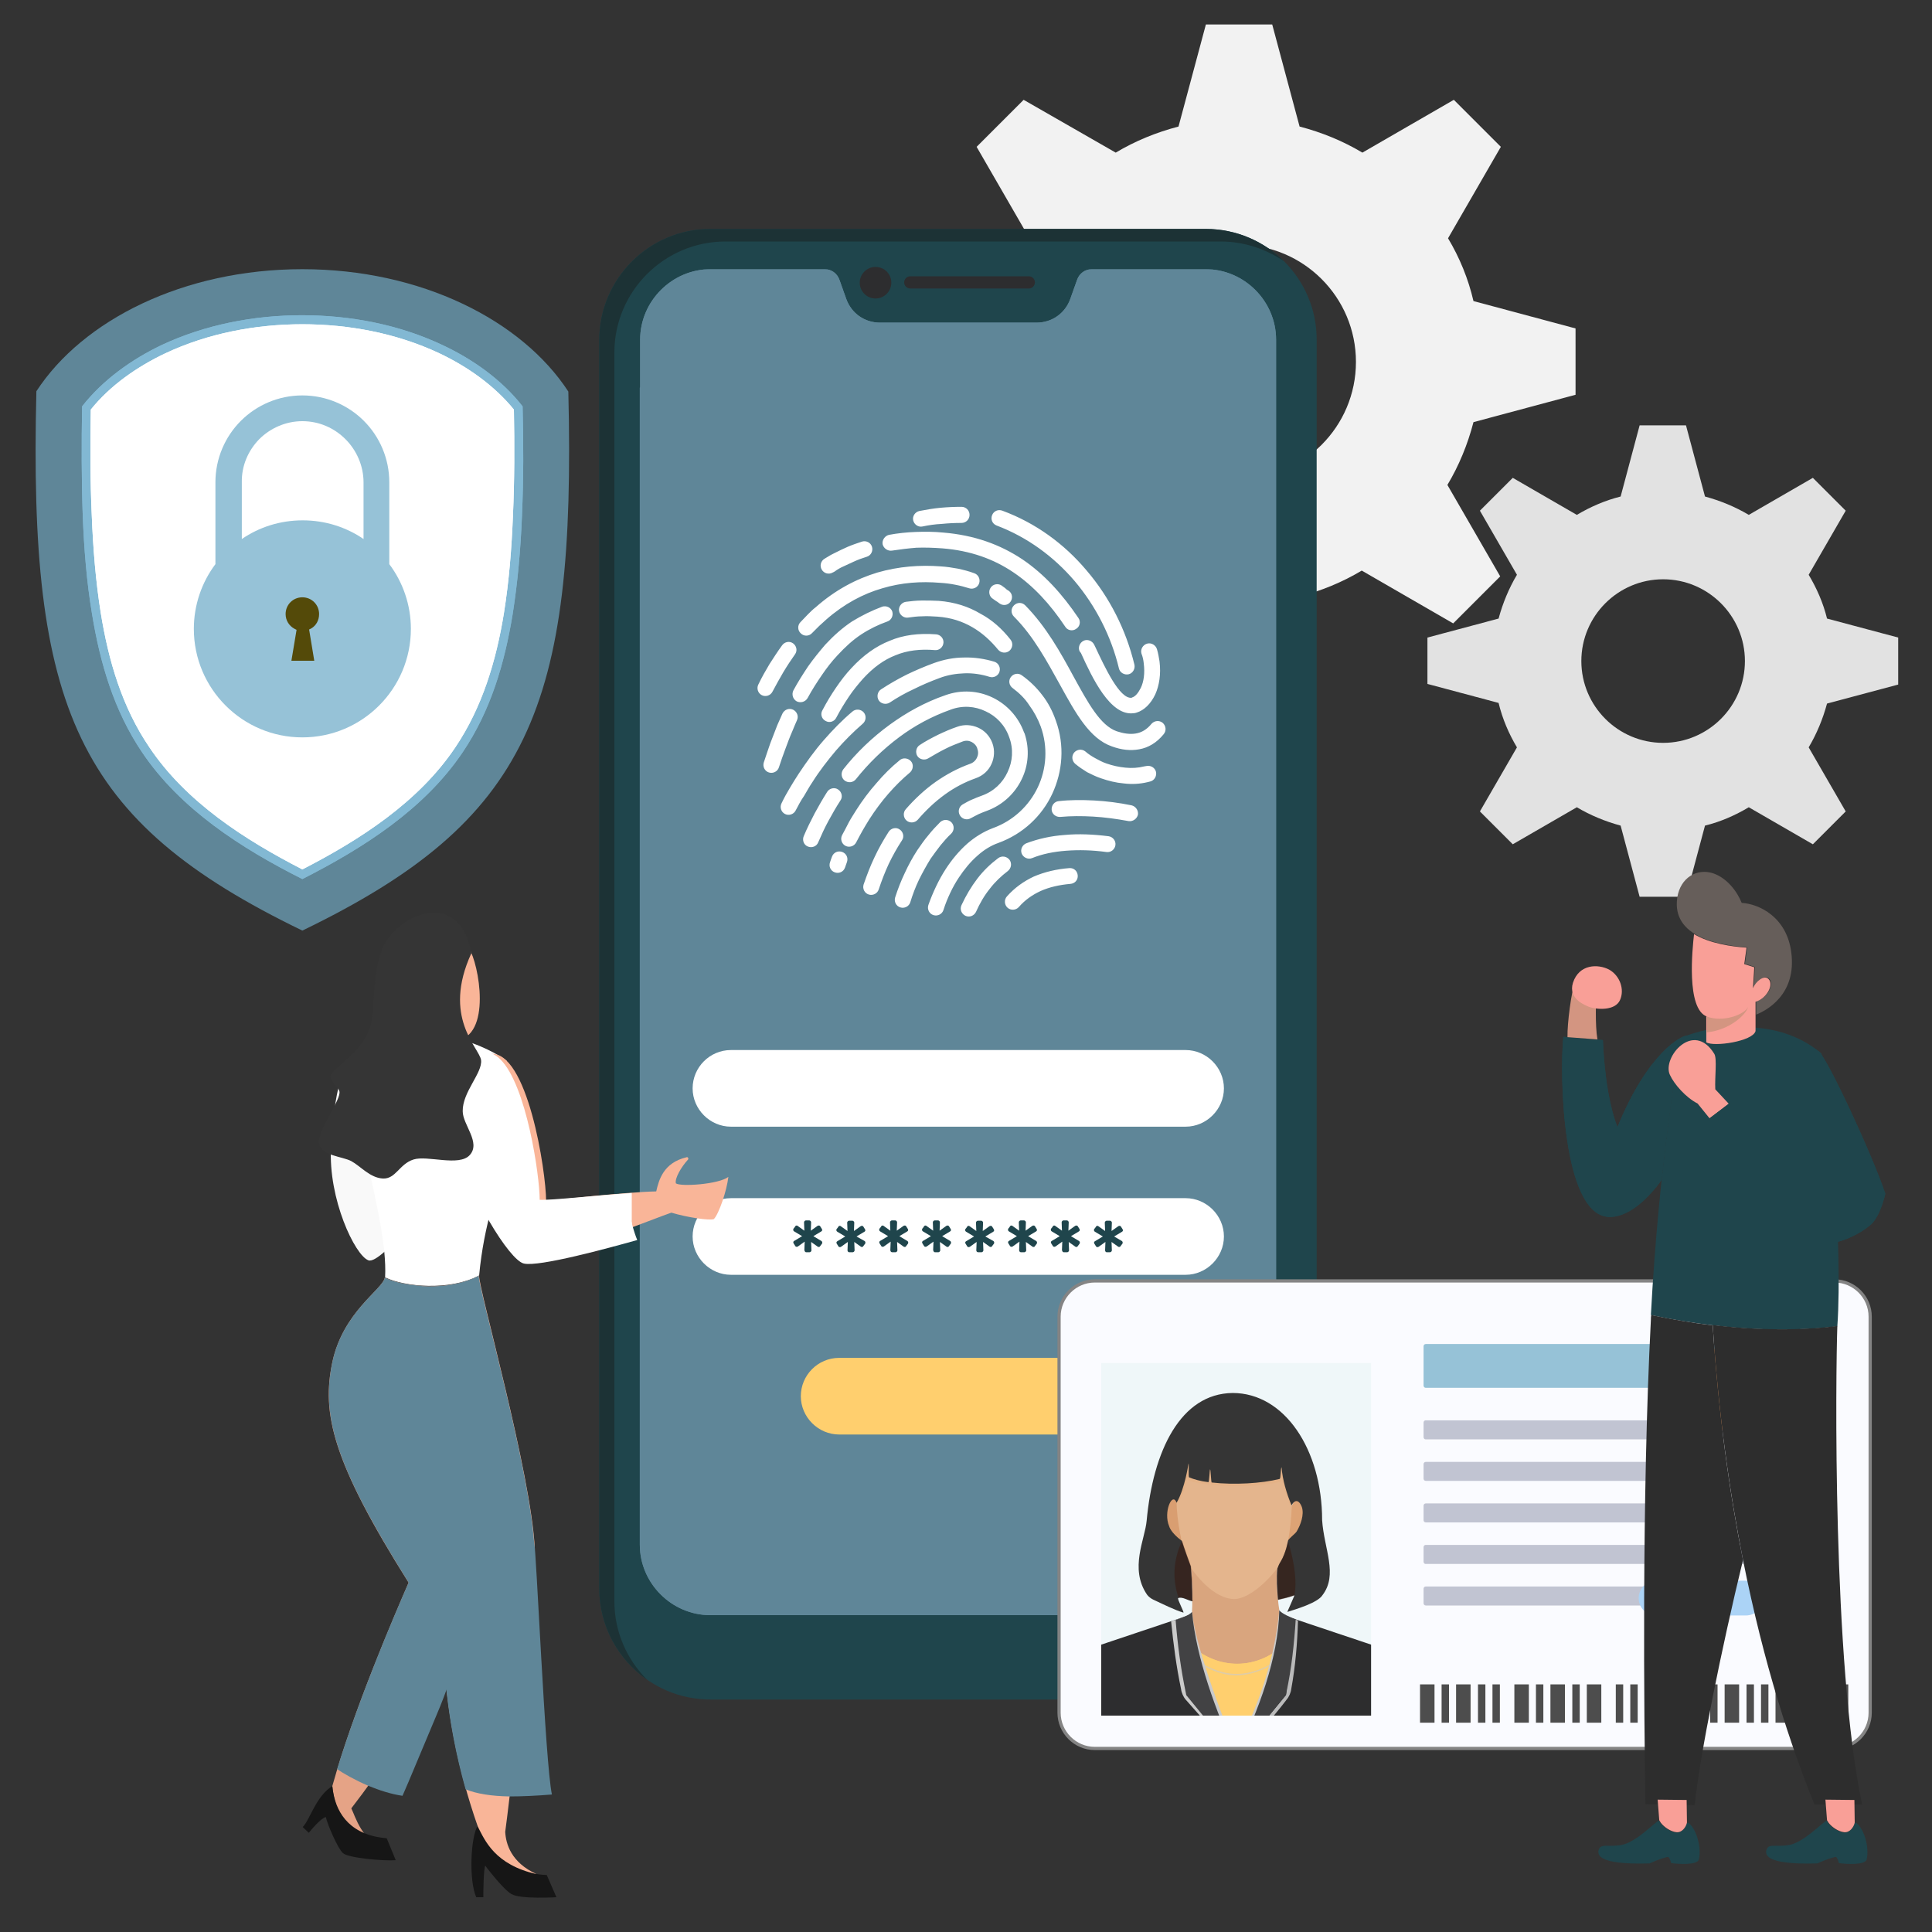 <?xml version="1.0" encoding="utf-8"?>
<!-- Generator: Adobe Illustrator 19.0.0, SVG Export Plug-In . SVG Version: 6.00 Build 0)  -->
<svg version="1.1" id="Layer_1" xmlns="http://www.w3.org/2000/svg" xmlns:xlink="http://www.w3.org/1999/xlink" x="0px" y="0px"
	 viewBox="0 0 600 600" style="enable-background:new 0 0 600 600;" xml:space="preserve">
<rect x="0" y="0" width="600" height="600" fill="#333333" stroke="none"/>
<style type="text/css">
	.st0{fill-rule:evenodd;clip-rule:evenodd;fill:#E2E2E2;}
	.st1{fill-rule:evenodd;clip-rule:evenodd;fill:#F2F2F2;}
	.st2{fill-rule:evenodd;clip-rule:evenodd;fill:#1F454C;}
	.st3{fill-rule:evenodd;clip-rule:evenodd;fill:#1C3235;}
	.st4{clip-path:url(#XMLID_96_);}
	.st5{fill:#5F8698;}
	.st6{fill-rule:evenodd;clip-rule:evenodd;fill:#2D2D2F;}
	.st7{fill-rule:evenodd;clip-rule:evenodd;fill:#FFFFFF;}
	.st8{fill-rule:evenodd;clip-rule:evenodd;fill:#FFCF6E;}
	.st9{fill:#FFFFFF;}
	.st10{fill:#FAFBFF;stroke:#848484;stroke-miterlimit:10;}
	.st11{fill:#4D4D4D;}
	.st12{fill:#C1C4D2;}
	.st13{fill:#96C2D7;}
	.st14{clip-path:url(#XMLID_274_);fill:#EFF7F9;}
	.st15{clip-path:url(#XMLID_274_);}
	.st16{fill:#D99E71;}
	.st17{opacity:0.35;fill:#E4AB7B;}
	.st18{fill:#D9A57E;}
	.st19{fill:#FFCF6E;}
	.st20{opacity:0.6;fill:#CACACA;}
	.st21{fill:#2D2D2F;}
	.st22{fill:#E4B58D;}
	.st23{fill:#CACACA;}
	.st24{fill:#424244;}
	.st25{opacity:0.1;fill:#2D2D2F;}
	.st26{fill:#353535;}
	.st27{opacity:0.41;fill:#381103;}
	.st28{opacity:0.41;}
	.st29{fill:#381103;}
	.st30{clip-path:url(#XMLID_404_);fill:#82B8D3;}
	.st31{clip-path:url(#XMLID_426_);fill:#FFFFFF;}
	.st32{fill-rule:evenodd;clip-rule:evenodd;fill:#96C2D7;}
	.st33{fill-rule:evenodd;clip-rule:evenodd;fill:#544A09;}
	.st34{fill:#1F454C;}
	.st35{fill-rule:evenodd;clip-rule:evenodd;fill:#ABD3F6;}
	.st36{fill-rule:evenodd;clip-rule:evenodd;fill:#E5975C;}
	.st37{fill-rule:evenodd;clip-rule:evenodd;fill:#E5A386;}
	.st38{fill-rule:evenodd;clip-rule:evenodd;fill:#161616;}
	.st39{fill-rule:evenodd;clip-rule:evenodd;fill:#F9B598;}
	.st40{fill-rule:evenodd;clip-rule:evenodd;fill:#F9F9F9;}
	.st41{fill-rule:evenodd;clip-rule:evenodd;fill:#353535;}
	.st42{fill-rule:evenodd;clip-rule:evenodd;fill:#5F8698;}
	.st43{fill-rule:evenodd;clip-rule:evenodd;fill:#2D2D2D;}
	.st44{clip-path:url(#XMLID_439_);fill:#1F454C;}
	.st45{clip-path:url(#XMLID_443_);fill:#1F454C;}
	.st46{fill-rule:evenodd;clip-rule:evenodd;fill:#D39581;}
	.st47{fill-rule:evenodd;clip-rule:evenodd;fill:#F99F97;}
	.st48{fill-rule:evenodd;clip-rule:evenodd;fill:#665E5A;}
	.st49{clip-path:url(#XMLID_447_);fill:#1F454C;}
	.st50{display:none;}
	.st51{display:inline;fill:#1F454C;}
	.st52{display:inline;fill:#163135;}
	.st53{display:inline;}
	.st54{fill:#232323;}
	.st55{fill:#F2F2F2;}
	.st56{display:inline;fill:#5F8698;}
	.st57{display:inline;fill:#82B8D3;}
	.st58{display:inline;fill:#FFFFFF;}
	.st59{display:inline;fill:#333333;}
	.st60{fill:#82B8D3;}
	.st61{display:inline;fill:#F5B896;}
	.st62{fill:#F5B896;}
	.st63{fill:#29ABE2;}
	.st64{fill:#161616;}
	.st65{fill:#42210B;}
	.st66{display:inline;fill:#E29D7A;}
</style>
<g id="XMLID_91_">
	<path id="XMLID_272_" class="st0" d="M516.5,230.7c-14,0-25.4-11.4-25.4-25.4c0-14,11.4-25.4,25.4-25.4c14,0,25.4,11.4,25.4,25.4
		C541.9,219.3,530.5,230.7,516.5,230.7 M471.1,232.1l-11.5,19.9l5.1,5.1l5.1,5.1l19.9-11.5c4.2,2.5,8.8,4.4,13.6,5.7l5.9,22.1h7.2
		h7.2l5.9-22.1c4.9-1.2,9.4-3.2,13.6-5.7l19.9,11.5l5.1-5.1l5.1-5.1l-11.5-19.9c2.5-4.2,4.4-8.8,5.7-13.6l22.1-5.9v-7.2V198
		l-22.1-5.9c-1.2-4.9-3.2-9.4-5.7-13.6l11.5-19.9l-5.1-5.1l-5.1-5.1l-19.9,11.5c-4.2-2.5-8.8-4.4-13.6-5.7l-5.9-22.1h-7.2h-7.2
		l-5.9,22.1c-4.8,1.2-9.4,3.2-13.6,5.7l-19.9-11.5l-5.1,5.1l-5.1,5.1l11.5,19.9c-2.5,4.2-4.4,8.8-5.7,13.6l-22.1,5.9v7.2v7.2
		l22.1,5.9C466.6,223.3,468.6,227.9,471.1,232.1z"/>
	<path id="XMLID_264_" class="st1" d="M384.7,76c20.1,0,36.4,16.3,36.4,36.4s-16.3,36.4-36.4,36.4c-20.1,0-36.4-16.3-36.4-36.4
		S364.6,76,384.7,76 M449.7,74l16.4-28.4l-7.3-7.3l-7.3-7.3l-28.4,16.4c-6-3.6-12.6-6.3-19.5-8.1l-8.5-31.7h-10.3h-10.3l-8.5,31.7
		c-6.9,1.8-13.5,4.5-19.5,8.1L317.9,31l-7.3,7.3l-7.3,7.3L319.7,74c-3.6,6-6.3,12.6-8.1,19.5l-31.7,8.5v10.3v10.3l31.7,8.5
		c1.8,6.9,4.5,13.5,8.1,19.5l-16.4,28.4l7.3,7.3l7.3,7.3l28.4-16.4c6,3.6,12.6,6.3,19.5,8.1l8.5,31.7h10.3h10.3l8.5-31.7
		c6.9-1.8,13.5-4.5,19.5-8.1l28.4,16.4l7.3-7.3l7.3-7.3l-16.4-28.4c3.6-6,6.3-12.6,8.1-19.5l31.7-8.5v-10.3V102l-31.7-8.5
		C456,86.6,453.3,80,449.7,74z"/>
	<path id="XMLID_261_" class="st2" d="M374.5,71.1H220.6c-19,0-34.5,15.5-34.5,34.5v387.7c0,19,15.5,34.5,34.5,34.5h153.8
		c19,0,34.5-15.5,34.5-34.5V105.6C409,86.6,393.5,71.1,374.5,71.1"/>
	<path id="XMLID_258_" class="st3" d="M374.5,71.1H220.6c-19,0-34.5,15.5-34.5,34.5v387.7c0,11.7,5.9,22.1,14.9,28.4
		c-6.3-6.3-10.2-14.9-10.2-24.4V109.5c0-19,15.5-34.5,34.5-34.5h153.8c7.2,0,14,2.3,19.6,6.1C392.6,75,383.9,71.1,374.5,71.1"/>
	<g id="XMLID_244_">
		<g id="XMLID_294_">
			<defs>
				<path id="XMLID_295_" d="M198.7,120.4v27.4v331.9c0,12,9.9,21.9,21.9,21.9h153.8c12,0,21.9-9.9,21.9-21.9V205.8v-85.5v-14.8
					c0-12-9.9-21.9-21.9-21.9H360h-6.3h-14.6c-2.1,0-3.9,1.3-4.6,3.3l-2.1,5.9c-1.6,4.5-5.7,7.4-10.5,7.4h-24.3h-24.3
					c-4.8,0-8.9-2.9-10.5-7.4l-2.1-5.9c-0.7-2-2.5-3.3-4.6-3.3h-14.6h-11.1h-9.7c-12,0-21.9,9.9-21.9,21.9V120.4z"/>
			</defs>
			<clipPath id="XMLID_94_">
				<use xlink:href="#XMLID_295_"  style="overflow:visible;"/>
			</clipPath>
		</g>
		<g id="XMLID_290_">
			<defs>
				<path id="XMLID_291_" d="M198.7,120.4v27.4v331.9c0,12,9.9,21.9,21.9,21.9h153.8c12,0,21.9-9.9,21.9-21.9V205.8v-85.5v-14.8
					c0-12-9.9-21.9-21.9-21.9H360h-6.3h-14.6c-2.1,0-3.9,1.3-4.6,3.3l-2.1,5.9c-1.6,4.5-5.7,7.4-10.5,7.4h-24.3h-24.3
					c-4.8,0-8.9-2.9-10.5-7.4l-2.1-5.9c-0.7-2-2.5-3.3-4.6-3.3h-14.6h-11.1h-9.7c-12,0-21.9,9.9-21.9,21.9V120.4z"/>
			</defs>
			<use xlink:href="#XMLID_291_"  style="overflow:visible;fill-rule:evenodd;clip-rule:evenodd;fill:#5F8698;"/>
			<clipPath id="XMLID_96_">
				<use xlink:href="#XMLID_291_"  style="overflow:visible;"/>
			</clipPath>
			<g id="XMLID_292_" class="st4">
				<rect id="XMLID_293_" x="198.7" y="83.7" class="st5" width="197.6" height="417.9"/>
			</g>
		</g>
		<g id="XMLID_286_">
			<defs>
				<path id="XMLID_287_" d="M198.7,120.4v27.4v331.9c0,12,9.9,21.9,21.9,21.9h153.8c12,0,21.9-9.9,21.9-21.9V205.8v-85.5v-14.8
					c0-12-9.9-21.9-21.9-21.9H360h-6.3h-14.6c-2.1,0-3.9,1.3-4.6,3.3l-2.1,5.9c-1.6,4.5-5.7,7.4-10.5,7.4h-24.3h-24.3
					c-4.8,0-8.9-2.9-10.5-7.4l-2.1-5.9c-0.7-2-2.5-3.3-4.6-3.3h-14.6h-11.1h-9.7c-12,0-21.9,9.9-21.9,21.9V120.4z"/>
			</defs>
			<clipPath id="XMLID_117_">
				<use xlink:href="#XMLID_287_"  style="overflow:visible;"/>
			</clipPath>
		</g>
	</g>
	<path id="XMLID_241_" class="st6" d="M319.5,85.8h-36.8c-1.1,0-1.9,0.9-1.9,1.9v0c0,1.1,0.9,1.9,1.9,1.9h36.8
		c1.1,0,1.9-0.9,1.9-1.9v0C321.4,86.7,320.6,85.8,319.5,85.8 M271.9,82.9c-2.7,0-4.9,2.2-4.9,4.9c0,2.7,2.2,4.9,4.9,4.9
		c2.7,0,4.9-2.2,4.9-4.9C276.8,85,274.6,82.9,271.9,82.9z"/>
	<path id="XMLID_240_" class="st7" d="M227,326.1h141.2c6.5,0,11.9,5.4,11.9,11.9c0,6.5-5.4,11.9-11.9,11.9H227
		c-6.5,0-11.9-5.4-11.9-11.9C215.1,331.5,220.4,326.1,227,326.1"/>
	<path id="XMLID_239_" class="st7" d="M227,372.1h141.2c6.5,0,11.9,5.4,11.9,11.9c0,6.5-5.4,11.9-11.9,11.9H227
		c-6.5,0-11.9-5.4-11.9-11.9C215.1,377.5,220.4,372.1,227,372.1"/>
	<path id="XMLID_236_" class="st8" d="M260.6,421.7h74c6.5,0,11.9,5.4,11.9,11.9c0,6.5-5.4,11.9-11.9,11.9h-74
		c-6.5,0-11.9-5.4-11.9-11.9C248.7,427.1,254,421.7,260.6,421.7"/>
	<path id="XMLID_207_" class="st9" d="M242.9,200.4c0.8-1.1,2.3-1.4,3.4-0.6c1.1,0.8,1.4,2.3,0.6,3.4c-1.2,1.7-2.4,3.5-3.6,5.5
		c-1.1,1.9-2.3,4-3.4,6.1c-0.6,1.2-2.1,1.7-3.3,1.1c-1.2-0.6-1.7-2.1-1.1-3.3c1.1-2.3,2.3-4.4,3.5-6.4
		C240.3,204.2,241.5,202.3,242.9,200.4 M302.5,178c1.3,0.4,2,1.8,1.6,3.1c-0.4,1.3-1.8,2-3.1,1.6c-1.3-0.4-2.7-0.8-4.3-1.1v0
		c-1.5-0.3-3-0.5-4.7-0.6c-6-0.5-12-0.1-18,1.7c-5.9,1.7-11.8,4.8-17.4,9.7c-0.8,0.7-1.5,1.4-2.2,2c-0.7,0.7-1.4,1.4-2.2,2.2
		c-0.9,1-2.5,1.1-3.5,0.1c-1-0.9-1.1-2.5-0.1-3.5c0.8-0.8,1.5-1.6,2.3-2.4c0.8-0.8,1.6-1.6,2.4-2.2c6.1-5.4,12.6-8.8,19.2-10.8
		c6.6-1.9,13.2-2.4,19.7-1.9c1.8,0.1,3.6,0.4,5.3,0.7l0,0C299.3,177,300.9,177.4,302.5,178z M313.3,183.5c1.1,0.8,1.3,2.3,0.5,3.4
		c-0.8,1.1-2.3,1.3-3.4,0.5c-0.3-0.2-0.6-0.5-1-0.7c-0.3-0.2-0.6-0.4-1-0.7c-1.2-0.7-1.5-2.3-0.8-3.4c0.7-1.2,2.3-1.5,3.4-0.8
		c0.3,0.2,0.7,0.5,1.1,0.8C312.5,183,312.9,183.3,313.3,183.5z M357.6,224.8c0.9-1,2.4-1.2,3.5-0.3c1,0.9,1.2,2.4,0.3,3.5
		c-2.2,2.7-4.8,4.2-7.6,4.7c-2.7,0.5-5.5,0.2-8.5-0.9c-6.9-2.4-11.2-10.2-16.2-19.3c-3.9-7-8.1-14.9-14.2-21c-1-1-1-2.5,0-3.5
		c1-1,2.5-1,3.5,0c6.5,6.6,11,14.7,15,22.1c4.5,8.2,8.3,15.2,13.4,17c2.1,0.7,4.1,1,5.9,0.7C354.6,227.5,356.2,226.5,357.6,224.8z
		 M335.3,202.3c-0.6-1.2,0-2.7,1.2-3.3c1.2-0.6,2.7,0,3.3,1.2l0.3,0.6c3,6.4,7.6,16.3,11.3,15.9c0,0,0.1,0,0.2-0.1h0
		c1-0.3,1.9-1.4,2.7-3c0.9-1.9,1.3-4.5,0.9-7.6c-0.1-1-0.3-2-0.7-3c-0.4-1.3,0.4-2.7,1.7-3.1c1.3-0.4,2.7,0.4,3.1,1.7
		c0.4,1.3,0.6,2.6,0.8,3.8c0.5,4-0.1,7.5-1.3,10.2c-1.4,3-3.5,5-5.8,5.7c-0.3,0.1-0.6,0.2-1,0.2c-7.2,0.9-12.8-11-16.3-18.7
		L335.3,202.3z M277,171c-1.3,0.2-2.6-0.7-2.9-2c-0.2-1.3,0.7-2.6,2-2.9c2.7-0.5,5.5-0.8,8.3-0.9c2.8-0.1,5.7-0.1,8.6,0.2
		c9.6,0.8,17.6,3.7,24.5,8.3c6.8,4.6,12.4,10.8,17.4,18.2c0.8,1.1,0.5,2.7-0.7,3.4c-1.1,0.8-2.7,0.5-3.4-0.7
		c-4.6-6.9-9.8-12.6-16-16.8c-6.2-4.2-13.4-6.8-22.1-7.5c-2.8-0.2-5.5-0.3-8.1-0.2C282.1,170.3,279.6,170.6,277,171z M258.6,177.8
		c-1.2,0.7-2.7,0.3-3.4-0.9c-0.7-1.2-0.3-2.7,0.9-3.4c0.5-0.3,1-0.6,1.5-0.9l0,0c0.6-0.4,1.2-0.6,1.5-0.8c1.4-0.7,2.8-1.4,4.2-2
		c1.4-0.6,2.9-1.1,4.4-1.6c1.3-0.4,2.7,0.3,3.1,1.6c0.4,1.3-0.3,2.7-1.6,3.1c-1.3,0.4-2.7,0.9-4,1.5h0c-1.3,0.6-2.6,1.2-3.9,1.8
		c-0.6,0.3-1.1,0.6-1.4,0.8v0C259.5,177.3,259.1,177.6,258.6,177.8z M243,221.6c0.6-1.2,2-1.8,3.3-1.2c1.2,0.6,1.8,2,1.2,3.3
		l-0.7,1.6c-0.2,0.5-0.4,1-0.7,1.7c-0.8,1.8-1.5,3.7-2.2,5.6c-0.7,1.9-1.4,3.8-2,5.7c-0.4,1.3-1.8,2-3.1,1.6c-1.3-0.4-2-1.8-1.6-3.1
		c0.7-2,1.3-4,2-5.9c0.7-1.9,1.5-3.8,2.2-5.7c0.2-0.5,0.5-1.1,0.8-1.8L243,221.6z M274,188.4c1.3-0.4,2.7,0.3,3.1,1.5
		c0.4,1.3-0.3,2.7-1.5,3.1c-2.8,1-5.5,2.3-8.1,4c-2.6,1.7-5,3.9-7.4,6.5c-1.8,1.9-3.4,4-4.9,6.2c-1.5,2.2-3,4.5-4.4,7.1
		c-0.7,1.2-2.2,1.6-3.4,1c-1.2-0.7-1.6-2.2-1-3.4c1.4-2.6,3-5.1,4.6-7.5c1.7-2.4,3.5-4.6,5.3-6.7c2.6-2.8,5.3-5.2,8.3-7.2
		C267.7,191.1,270.8,189.6,274,188.4z M313.8,198.6c0.9,1.1,0.7,2.6-0.3,3.5c-1.1,0.9-2.6,0.7-3.5-0.3c-2.3-2.8-4.9-5.2-8-7
		c-3.1-1.8-6.6-3-10.9-3.3c-1.7-0.1-3.2-0.2-4.7-0.1c-1.5,0-3,0.2-4.4,0.4c-1.3,0.2-2.6-0.8-2.8-2.1c-0.2-1.3,0.8-2.6,2.1-2.8
		c1.6-0.2,3.3-0.4,5-0.4c1.7,0,3.5,0,5.2,0.1c5.1,0.4,9.3,1.8,13,4C308.1,192.5,311.2,195.3,313.8,198.6z M356,237.9
		c1.3-0.3,2.7,0.5,3,1.8c0.3,1.3-0.5,2.7-1.8,3c-0.3,0.1-0.5,0.1-0.8,0.2c-2.5,0.6-5,0.7-7.4,0.4c-2.4-0.2-4.8-0.8-7.1-1.6
		c-1.5-0.5-2.9-1.2-4.3-1.9c-1.3-0.8-2.5-1.6-3.7-2.6c-1-0.9-1.2-2.4-0.3-3.5c0.9-1,2.4-1.2,3.5-0.3c0.9,0.8,2,1.5,3.1,2.1
		c1.1,0.6,2.2,1.2,3.4,1.6c2,0.7,3.9,1.1,5.9,1.3c2,0.2,3.9,0.1,5.9-0.4L356,237.9z M320.5,266.5c-1.3,0.5-2.7-0.2-3.2-1.4
		c-0.5-1.3,0.2-2.7,1.4-3.2c3.7-1.4,7.7-2.3,12-2.6c4.2-0.4,8.8-0.2,13.6,0.4c1.3,0.2,2.3,1.4,2.1,2.8c-0.2,1.3-1.4,2.3-2.8,2.1
		c-4.4-0.6-8.6-0.7-12.5-0.4C327.2,264.5,323.7,265.2,320.5,266.5z M303.1,283.2c-0.6,1.2-2,1.8-3.3,1.2c-1.2-0.6-1.8-2-1.2-3.3
		c1.4-3,3-5.7,4.9-8.2c1.9-2.5,4.1-4.6,6.5-6.4c1.1-0.8,2.6-0.6,3.5,0.5c0.8,1.1,0.6,2.6-0.5,3.5c-2.1,1.6-4,3.4-5.6,5.5
		C305.7,278.1,304.3,280.5,303.1,283.2z M329.3,253.7c-1.4,0.1-2.6-0.9-2.7-2.2c-0.1-1.4,0.9-2.6,2.2-2.7c3.5-0.4,7.2-0.4,11-0.2
		c3.8,0.2,7.7,0.7,11.6,1.5c1.3,0.3,2.2,1.6,2,2.9c-0.3,1.3-1.6,2.2-2.9,2c-3.8-0.7-7.5-1.2-11-1.4
		C336,253.4,332.6,253.4,329.3,253.7z M332.1,269.6c1.4-0.1,2.5,0.9,2.6,2.3c0.1,1.4-0.9,2.5-2.3,2.6c-3.4,0.3-6.5,1-9.2,2.2
		c-2.6,1.2-4.9,2.8-6.8,5c-0.9,1-2.5,1.1-3.5,0.2c-1-0.9-1.1-2.5-0.2-3.5c2.4-2.7,5.2-4.7,8.4-6.2
		C324.4,270.8,328.1,269.9,332.1,269.6z M258.4,266c0.5-1.3,1.9-1.9,3.2-1.4c1.3,0.5,1.9,1.9,1.4,3.2l-0.6,1.7
		c-0.5,1.3-1.9,1.9-3.2,1.4c-1.3-0.5-1.9-1.9-1.4-3.2l0.3-0.9L258.4,266z M279.4,236.1c1-0.9,2.6-0.7,3.5,0.3c0.9,1,0.7,2.6-0.3,3.5
		c-2.4,2-4.6,4.2-6.7,6.6c-2.1,2.4-4.1,5.1-5.9,7.9c-0.7,1.1-1.4,2.3-2.1,3.5c-0.7,1.2-1.3,2.4-2,3.7c-0.6,1.2-2.1,1.7-3.3,1.1
		c-1.2-0.6-1.7-2.1-1.1-3.3c0.7-1.3,1.4-2.6,2.1-4c0.7-1.3,1.5-2.5,2.3-3.8c1.9-3,4-5.8,6.3-8.4
		C274.4,240.6,276.8,238.2,279.4,236.1z M285,254.6c-0.9,1-2.5,1.1-3.5,0.2c-1-0.9-1.1-2.5-0.2-3.5c2.8-3.2,5.9-6.1,9.3-8.5
		c3.3-2.3,6.8-4.2,10.7-5.6c0.9-0.3,1.7-1,2.1-1.9c0.4-0.8,0.5-1.8,0.1-2.8l0-0.1c-0.3-0.9-1-1.6-1.8-2c-0.8-0.4-1.8-0.5-2.8-0.1
		l0,0c-1.8,0.7-3.7,1.4-5.4,2.3c-1.8,0.9-3.5,1.9-5.2,2.9c-1.1,0.7-2.7,0.4-3.4-0.7c-0.7-1.1-0.4-2.7,0.7-3.4
		c1.8-1.2,3.7-2.2,5.7-3.2c1.9-0.9,3.9-1.8,6-2.5l0,0c2.2-0.8,4.5-0.6,6.5,0.3c2,0.9,3.6,2.6,4.4,4.8l0,0l0,0
		c0.8,2.2,0.6,4.6-0.3,6.5c-0.9,2-2.6,3.6-4.9,4.4c-3.4,1.2-6.6,2.9-9.5,5C290.3,249,287.5,251.7,285,254.6z M272.9,276.2
		c-0.4,1.3-1.8,2-3.1,1.6c-1.3-0.4-2-1.8-1.6-3.1c1-2.9,2.1-5.8,3.4-8.5c1.3-2.8,2.8-5.4,4.4-7.9c0.7-1.1,2.3-1.5,3.4-0.7
		c1.1,0.7,1.5,2.3,0.7,3.4c-1.5,2.3-2.9,4.8-4.1,7.3C274.8,270.9,273.8,273.5,272.9,276.2z M265.8,242c-0.9,1.1-2.4,1.2-3.5,0.4
		c-1.1-0.9-1.2-2.4-0.4-3.5c4.1-5.2,9-9.9,14.5-13.9c5.1-3.7,10.8-6.9,17.2-9.1c5-1.8,10.2-1.4,14.6,0.7c4.4,2.1,8,5.9,9.8,10.8
		l0.2,0.4v0c1.6,4.8,1.2,9.9-0.9,14.2c-2.1,4.4-5.9,8-10.8,9.8l0,0c-0.8,0.3-1.6,0.6-2.5,1c-0.8,0.4-1.6,0.8-2.5,1.3
		c-1.2,0.7-2.7,0.3-3.4-0.9c-0.7-1.2-0.3-2.7,0.9-3.4c0.9-0.5,1.9-1.1,2.9-1.5c0.9-0.4,1.9-0.8,3-1.2l0,0c3.7-1.3,6.5-4,8-7.3
		c1.6-3.3,1.9-7.2,0.5-10.9l0,0c-1.3-3.7-4-6.5-7.3-8c-3.3-1.6-7.2-1.9-10.9-0.5c-5.9,2.1-11.2,5-15.9,8.5
		C274.2,232.7,269.7,237.1,265.8,242z M254.1,261.6c-0.5,1.3-2,1.8-3.2,1.3c-1.3-0.5-1.8-2-1.3-3.2c1-2.4,2.2-4.8,3.4-7.1
		c1.2-2.2,2.5-4.5,3.9-6.7c0.7-1.1,2.3-1.5,3.4-0.7c1.1,0.7,1.5,2.3,0.7,3.4c-1.3,2-2.5,4.1-3.7,6.3
		C256.1,257.1,255.1,259.3,254.1,261.6z M292,255.3c1-0.9,2.5-0.9,3.5,0.1c0.9,1,0.9,2.5-0.1,3.5c-1.2,1.1-2.3,2.4-3.3,3.6v0
		c-1.1,1.4-2.1,2.8-3.1,4.2c-1.3,2.1-2.5,4.3-3.6,6.5h0c-1.1,2.3-2,4.7-2.7,7c-0.4,1.3-1.8,2-3.1,1.6c-1.3-0.4-2-1.8-1.6-3.1
		c0.8-2.5,1.8-5.1,3-7.6l0,0c1.1-2.4,2.4-4.8,3.9-7.1c1.1-1.6,2.2-3.2,3.4-4.6l0,0C289.4,258,290.7,256.6,292,255.3z M314.5,213.7
		c-1.1-0.8-1.4-2.3-0.6-3.4c0.8-1.1,2.3-1.4,3.4-0.6c2.4,1.7,4.6,3.8,6.4,6.2c1.8,2.3,3.2,5,4.2,7.9h0c2.8,7.7,2.1,15.8-1.1,22.7
		c-3.2,6.9-9.1,12.5-16.8,15.3c-2.3,0.8-4.5,2.2-6.4,3.9c-2.3,2-4.2,4.4-5.8,6.8c-1,1.5-1.9,3.1-2.7,4.8c-0.8,1.7-1.5,3.4-2.1,5.3
		c-0.4,1.3-1.8,2-3.1,1.6c-1.3-0.4-2-1.8-1.6-3.1c0.7-2,1.5-3.9,2.4-5.8c0.9-1.9,1.9-3.7,3-5.4c1.8-2.8,4.1-5.6,6.7-7.9
		c2.3-2,5-3.7,7.9-4.8c6.4-2.3,11.3-7,14-12.7c2.7-5.7,3.2-12.5,0.9-18.9l0,0c-0.9-2.4-2.1-4.6-3.5-6.5
		C318.3,216.9,316.5,215.2,314.5,213.7z M276.3,218.2c-1.1,0.7-2.7,0.4-3.4-0.7c-0.7-1.1-0.4-2.7,0.7-3.4c2.6-1.7,5.2-3.2,8-4.6
		c2.7-1.3,5.5-2.5,8.5-3.6c3.1-1.1,6.2-1.7,9.3-1.7c3.2-0.1,6.4,0.4,9.4,1.3c1.3,0.4,2,1.8,1.6,3.1c-0.4,1.3-1.8,2-3.1,1.6
		c-2.5-0.8-5.2-1.2-7.8-1.1c-2.6,0.1-5.2,0.5-7.8,1.5c-2.7,1-5.3,2.1-7.9,3.4C281.2,215.2,278.7,216.6,276.3,218.2z M247.1,251.7
		c-0.6,1.2-2.1,1.7-3.3,1.1c-1.2-0.6-1.7-2.1-1.1-3.3c0.8-1.7,1.7-3.3,2.6-4.8c0.9-1.5,1.8-3,2.8-4.5c2.4-3.6,4.9-7.1,7.7-10.3
		c2.8-3.2,5.7-6.2,8.9-8.9c1-0.9,2.6-0.8,3.5,0.2c0.9,1,0.8,2.6-0.2,3.5c-3,2.6-5.8,5.4-8.4,8.4c-2.6,3.1-5.1,6.3-7.3,9.8
		c-0.9,1.3-1.7,2.8-2.6,4.3C248.7,248.6,247.9,250.2,247.1,251.7z M309.5,163.2c-1.3-0.5-1.9-1.9-1.4-3.2c0.5-1.3,1.9-1.9,3.2-1.4
		c10.3,3.8,19.2,10.3,26.1,18.5c7.2,8.4,12.3,18.5,14.9,29.3c0.3,1.3-0.5,2.7-1.8,3c-1.3,0.3-2.7-0.5-3-1.8
		c-2.4-10-7.2-19.4-13.8-27.2C327.2,172.8,319,166.8,309.5,163.2z M290.7,197c1.4,0.1,2.4,1.3,2.3,2.6c-0.1,1.4-1.3,2.4-2.6,2.3
		c-4.6-0.4-8.7,0.1-12.3,1.6c-3.6,1.4-6.9,3.8-10.1,7.3c-1.5,1.7-3,3.5-4.4,5.6c-1.4,2.1-2.7,4.2-3.9,6.5c-0.6,1.2-2.1,1.7-3.3,1
		c-1.2-0.6-1.7-2.1-1-3.3c1.3-2.5,2.7-4.8,4.2-7c1.5-2.2,3.1-4.3,4.8-6.1c3.7-4,7.6-6.8,11.9-8.5C280.5,197.2,285.3,196.6,290.7,197
		z M286.5,163.5c-1.3,0.3-2.6-0.6-2.9-1.9c-0.3-1.3,0.6-2.6,1.9-2.9c2.1-0.4,4.3-0.8,6.5-1c2.2-0.2,4.4-0.3,6.6-0.3
		c1.4,0,2.5,1.1,2.5,2.5c0,1.4-1.1,2.5-2.5,2.5c-2.1,0-4.1,0.1-6.1,0.3C290.4,162.8,288.4,163.1,286.5,163.5z"/>
	<g id="XMLID_140_">
		<path id="XMLID_205_" class="st10" d="M569.7,397.8H340c-6.1,0-11.1,5-11.1,11.1v123c0,6.1,5,11.1,11.1,11.1h229.7
			c6.1,0,11.1-5,11.1-11.1v-123C580.8,402.8,575.8,397.8,569.7,397.8z"/>
		<g id="XMLID_181_">
			<rect id="XMLID_204_" x="441" y="523.1" class="st11" width="4.5" height="11.9"/>
			<rect id="XMLID_203_" x="447.7" y="523.1" class="st11" width="2.3" height="11.9"/>
			<rect id="XMLID_202_" x="452.2" y="523.1" class="st11" width="4.5" height="11.9"/>
			<rect id="XMLID_201_" x="459" y="523.1" class="st11" width="2.3" height="11.9"/>
			<rect id="XMLID_200_" x="463.5" y="523.1" class="st11" width="2.3" height="11.9"/>
			<rect id="XMLID_199_" x="470.3" y="523.1" class="st11" width="4.5" height="11.9"/>
			<rect id="XMLID_198_" x="477" y="523.1" class="st11" width="2.3" height="11.9"/>
			<rect id="XMLID_197_" x="481.5" y="523.1" class="st11" width="4.5" height="11.9"/>
			<rect id="XMLID_196_" x="488.3" y="523.1" class="st11" width="2.3" height="11.9"/>
			<rect id="XMLID_195_" x="492.8" y="523.1" class="st11" width="4.5" height="11.9"/>
			<rect id="XMLID_194_" x="501.8" y="523.1" class="st11" width="2.3" height="11.9"/>
			<rect id="XMLID_193_" x="506.3" y="523.1" class="st11" width="2.3" height="11.9"/>
			<rect id="XMLID_192_" x="510.8" y="523.1" class="st11" width="4.5" height="11.9"/>
			<rect id="XMLID_191_" x="517.6" y="523.1" class="st11" width="2.3" height="11.9"/>
			<rect id="XMLID_190_" x="522.1" y="523.1" class="st11" width="4.5" height="11.9"/>
			<rect id="XMLID_189_" x="531.1" y="523.1" class="st11" width="2.3" height="11.9"/>
			<rect id="XMLID_188_" x="535.6" y="523.1" class="st11" width="4.5" height="11.9"/>
			<rect id="XMLID_187_" x="542.4" y="523.1" class="st11" width="2.3" height="11.9"/>
			<rect id="XMLID_186_" x="546.9" y="523.1" class="st11" width="2.3" height="11.9"/>
			<rect id="XMLID_185_" x="551.4" y="523.1" class="st11" width="4.5" height="11.9"/>
			<rect id="XMLID_184_" x="560.4" y="523.1" class="st11" width="2.3" height="11.9"/>
			<rect id="XMLID_183_" x="564.9" y="523.1" class="st11" width="2.3" height="11.9"/>
			<rect id="XMLID_182_" x="569.5" y="523.1" class="st11" width="4.5" height="11.9"/>
		</g>
		<path id="XMLID_180_" class="st12" d="M555.3,447H442.7c-0.3,0-0.6-0.3-0.6-0.7v-4.5c0-0.4,0.3-0.7,0.6-0.7h112.7
			c0.3,0,0.6,0.3,0.6,0.7v4.5C555.9,446.7,555.7,447,555.3,447z"/>
		<path id="XMLID_179_" class="st12" d="M535.5,459.9h-92.7c-0.4,0-0.7-0.3-0.7-0.7v-4.5c0-0.4,0.3-0.7,0.7-0.7h92.7
			c0.4,0,0.7,0.3,0.7,0.7v4.5C536.1,459.6,535.8,459.9,535.5,459.9z"/>
		<path id="XMLID_178_" class="st12" d="M535.5,472.8h-92.7c-0.4,0-0.7-0.3-0.7-0.7v-4.5c0-0.4,0.3-0.7,0.7-0.7h92.7
			c0.4,0,0.7,0.3,0.7,0.7v4.5C536.1,472.5,535.8,472.8,535.5,472.8z"/>
		<path id="XMLID_177_" class="st12" d="M555.3,485.7H442.7c-0.3,0-0.6-0.3-0.6-0.7v-4.5c0-0.4,0.3-0.7,0.6-0.7h112.7
			c0.3,0,0.6,0.3,0.6,0.7v4.5C555.9,485.4,555.7,485.7,555.3,485.7z"/>
		<path id="XMLID_176_" class="st12" d="M535.5,498.6h-92.7c-0.4,0-0.7-0.3-0.7-0.7v-4.5c0-0.4,0.3-0.7,0.7-0.7h92.7
			c0.4,0,0.7,0.3,0.7,0.7v4.5C536.1,498.3,535.8,498.6,535.5,498.6z"/>
		<path id="XMLID_173_" class="st13" d="M536.5,431h-93.7c-0.4,0-0.7-0.3-0.7-0.7v-12.2c0-0.4,0.3-0.7,0.7-0.7h93.7
			c0.4,0,0.7,0.3,0.7,0.7v12.2C537.1,430.7,536.8,431,536.5,431z"/>
		<g id="XMLID_141_">
			<defs>
				<rect id="XMLID_142_" x="342" y="423.3" width="83.8" height="109.5"/>
			</defs>
			<clipPath id="XMLID_274_">
				<use xlink:href="#XMLID_142_"  style="overflow:visible;"/>
			</clipPath>
			<rect id="XMLID_172_" x="342" y="423.3" class="st14" width="83.8" height="109.5"/>
			<g id="XMLID_143_" class="st15">
				<path id="XMLID_171_" class="st16" d="M366.2,478.6l-2.8-1.1c0,0-2.1-2.8-2-6c0.1-3.2,2.5-7.1,3.6-5.9c1.1,1.2,2.6,5.1,2.6,5.1
					v7.9H366.2z"/>
				<path id="XMLID_170_" class="st16" d="M401.2,478.6l2.8-1.1c0,0,2.1-2.8,2-6c-0.1-3.2-2.5-7.1-3.6-5.9c-1.1,1.2-2.6,5.1-2.6,5.1
					v7.9H401.2z"/>
				<path id="XMLID_169_" class="st17" d="M401.2,478.6l2.8-1.1c0,0,2.1-2.8,2-6c-0.1-3.2-2.5-7.1-3.6-5.9c-1.1,1.2-2.6,5.1-2.6,5.1
					v7.9H401.2z"/>
				<path id="XMLID_168_" class="st18" d="M369.5,484.1c0,0,3.7,26.5-5,36.6v21.5h37.6v-22.4c0,0-7.7-22.2-5-35.6H369.5z"/>
				<path id="XMLID_165_" class="st19" d="M384.2,516.7c-5.2,0-10-2-13.9-5.3c-0.8,5.4-2.3,10.4-4.9,13.8v24.2H403v-25.2
					c0,0-1.9-6.1-3.5-14.1C395.3,514.2,390,516.7,384.2,516.7z"/>
				<path id="XMLID_164_" class="st20" d="M384,519.8c-5.3,0-10-2.5-14.2-5.4c0,0.1-0.1,0.3-0.1,0.4c4.2,2.9,8.9,5.5,14.2,5.5
					c6,0,11.6-3.1,16.1-6.7c0-0.1-0.1-0.3-0.1-0.4C395.6,516.7,390,519.8,384,519.8z"/>
				<path id="XMLID_161_" class="st19" d="M384,519.8c6,0,11.6-3.1,16.1-6.7c-0.3-1.1-0.4-1.7-0.6-3c-4.2,4.2-9.5,6.6-15.3,6.6
					c-5.2,0-10-2-13.9-5.3c-0.2,1.2-0.3,1.8-0.5,2.9C374,517.2,378.7,519.8,384,519.8z"/>
				<path id="XMLID_160_" class="st21" d="M342.7,560.3l4.5-14.3c0,0,0.9,6.2,1.7,14.3h69.6c0.7-7.4,1.4-13.1,1.4-13.1l4.1,13.1h20
					l-12.6-46.7c-0.1-0.3-0.2-0.6-0.5-0.9s-0.5-0.4-0.8-0.5l-32.2-10.8c-0.8,15.6-6.3,30.1-14,43.9c-6.9-14.5-11.8-29.1-14-43.9
					l-32.2,10.8c-0.3,0.1-0.6,0.3-0.9,0.6c-0.2,0.3-0.4,0.6-0.5,0.9l-12.6,46.6H342.7z"/>
				<path id="XMLID_159_" class="st22" d="M401.2,465.9c0,6.5-1.1,13.6-2.5,18.3c-4.4,6.8-11,12.4-15.4,12.4
					c-4.8,0-10.7-4.8-15.1-12.3c-1.1-5.1-2.8-11.8-2.8-18.3c0-16.6,8-30.1,18-30.1C393.1,435.8,401.2,449.3,401.2,465.9z"/>
				<path id="XMLID_158_" class="st23" d="M366.8,524.6c0.1,1,0.7,2.4,1.4,3.2l14.6,16.5c0.5,0.6,0.9,1,1,1l0.1,0
					c-7.1-13.9-12-28.5-14-43.9c-2.1,0.7-6.2,2.1-6.2,2.1C364.4,510.5,365.3,517.5,366.8,524.6z"/>
				<path id="XMLID_157_" class="st23" d="M366,503.1c0.6,7.6,1.6,15.2,3.2,22.8c0,0.2,0.1,0.3,0.1,0.5c0.1,0.2,0.2,0.3,0.3,0.4
					l15.2,18.6c-6.3-14.1-14-36.5-14.6-44.8C369.3,501.7,367.9,502.3,366,503.1z"/>
				<path id="XMLID_156_" class="st24" d="M365.1,503.1c0.6,7.6,1.6,15.2,3.2,22.8c0,0.2,0.1,0.3,0.1,0.5c0.1,0.2,0.2,0.3,0.3,0.4
					l15.2,18.6c-6.3-14.1-12.4-30.4-13.7-44.8C369.3,501.7,367.1,502.3,365.1,503.1z"/>
				<path id="XMLID_155_" class="st23" d="M399.4,526.4L384,545.2l0,0.1c0,0,0.1,0,0.1,0c0.1,0,0.3-0.3,0.6-0.6
					c5.1-5.3,10.2-10.7,14.9-16.9c0.7-0.8,1.3-2.2,1.4-3.2c1.3-7.1,1.9-14.2,2.1-21.3l-1-0.4L399.4,526.4z"/>
				<path id="XMLID_154_" class="st23" d="M397.3,500.1c-1.7,17.4-7.3,31.2-14.3,45.2l15-18.4c0.1-0.2,0.3-0.4,0.4-0.6
					c0.1-0.2,0.2-0.5,0.2-0.7c1.6-7.4,2.4-15,2.9-22.7C399.9,502.3,398,501.1,397.3,500.1z"/>
				<path id="XMLID_153_" class="st24" d="M397.3,500.1c-0.3,14.7-6.4,31.2-13.4,45.2l15-18.4c0.1-0.2,0.3-0.4,0.4-0.6
					c0.1-0.2,0.2-0.5,0.2-0.7c1.6-7.4,2.4-15,2.9-22.7C400.8,502.3,398,501.1,397.3,500.1z"/>
				<path id="XMLID_152_" class="st25" d="M418.5,560.3c0.7-7.4,1.4-13.1,1.4-13.1l4.1,13.1h20l-12.6-46.7c-0.1-0.3-0.2-0.6-0.5-0.9
					s-0.5-0.4-0.8-0.5c-11.5-4.3-30.9-9.3-32.8-12.1c-0.3,16.6-8.7,36.5-13.4,45.2c-0.1-0.3-0.2-0.5-0.4-0.8v15.8H418.5z"/>
				<path id="XMLID_151_" class="st17" d="M398,457.9c0.3,3.1,1.6,7.3,3.1,10.2l0-0.6c-1.5-3.6-2.7-7.8-3.1-11.8
					c-0.3,0.1-0.3,3.5-0.6,3.6c-5.6,1.4-14.1,1.9-21.1,1.1c-0.2,0-0.3-4-0.5-4.1c-0.2,0-0.4,4-0.5,4c-2.5-0.3-4.6-0.9-6-1.5
					c-0.2-0.1,0.1-4.2-0.2-4.3c0,0-1.5,7.5-3.6,12c0,0,0,0.1-0.1,0.2c0,0,0.5-0.1,0.6-0.2c2.5-3.5,2.8-8.9,2.8-8.9
					c0,0.5-0.1,2,0.2,2.1c1.4,0.6,4,1.1,6.5,1.4c0.2,0,0.2-2.4,0.4-2.4c0.2,0,0.1,2.4,0.3,2.4c7,0.8,15.8,0.5,21.5-0.9
					C398,460.2,397.9,458.4,398,457.9z"/>
				<path id="XMLID_148_" class="st26" d="M356.1,472.3c-0.5,5.7-5.4,14.8,0.1,22.9c0.4,0.6,1.3,1.3,2,1.6c2.8,1.3,6.8,3.3,9.3,4
					c0.4,0.1-2-4.3-1.6-4.5c1.3-0.5,3.1,0.8,4.4,1c0-4.5-0.3-8.4-0.5-10.8c-2-5.4-2.8-8-2.8-8c-3.5-2.6-3.9-4.5-3.9-4.5
					c-1.9-4.4,1-10.9,2.3-7.3c2.6-4.4,3.7-12.2,3.7-12.2c0.2,0.1-0.1,4.2,0.2,4.3c1.4,0.6,3.5,1.2,6,1.5c0.2,0,0.4-4,0.5-4
					c0.2,0,0.3,4,0.5,4.1c7,0.8,15.4,0.3,21.1-1.1c0.4-0.1,0.3-3.5,0.6-3.6c0.3,3.9,1.6,8.2,3.1,11.8c1.2-2.2,2.5-1.4,3.2,0.5
					c0.8,2.4-0.4,5.6-1.6,7.6c-0.4,0.7-2.6,2.3-2.7,2.9c0,0-0.6,3.7-2.3,6.5c-0.4,0.6-0.7,1.3-1,2.1c-0.3,3-0.1,6.4,0.2,9.7
					c1.8-0.4,3.4-0.8,5.1-1.4c0.1,0-2.3,5.3-2.2,5.2c2.5-0.8,9.4-2.8,10.9-5.2c4.9-6.4,0.5-14.3-0.1-23.3
					c0-21.8-11.6-39.5-27.8-39.5C366.6,432.8,358.1,450.6,356.1,472.3z"/>
				<path id="XMLID_147_" class="st27" d="M370.3,496.5C370.3,496.5,370.3,496.5,370.3,496.5c0-1.1,0-2.2-0.1-3.2c0-0.2,0-0.4,0-0.6
					c0,0,0-0.1,0-0.1c0-0.2,0-0.5,0-0.7c0,0,0,0,0,0c0-0.2,0-0.4,0-0.6c0,0,0-0.1,0-0.1c0-0.1,0-0.3,0-0.4c0-0.1,0-0.2,0-0.3
					c0,0,0,0,0-0.1c0-0.3,0-0.6-0.1-1c-0.1-1.1-0.2-2.1-0.2-2.9c-2-5.4-2.8-8-2.8-8c-2.6,5.7-3.2,11.5-1.1,17.7c1.2-0.5,3,0.7,4.3,1
					c0.1,0,0.1,0,0.2,0C370.3,497,370.3,496.8,370.3,496.5z"/>
				<g id="XMLID_144_" class="st28">
					<path id="XMLID_146_" class="st29" d="M401.9,495.8C401.9,495.8,401.9,495.8,401.9,495.8C401.9,495.8,401.9,495.8,401.9,495.8z
						"/>
					<path id="XMLID_145_" class="st29" d="M400,478.6c0,0-0.6,3.7-2.3,6.5c-0.4,0.6-0.7,1.3-1,2.1c-0.3,3-0.1,6.4,0.2,9.7
						c1.8-0.4,3.4-0.8,5.1-1.4C403.1,489.7,401.1,482.1,400,478.6z"/>
				</g>
			</g>
		</g>
	</g>
	<g id="XMLID_106_">
		<g id="XMLID_135_">
			<g id="XMLID_31_">
				<defs>
					<path id="XMLID_32_" d="M93.9,83.6c-36.9,0-68.2,15.8-82.6,37.9C8.9,219.9,23.4,254.9,93.9,289c70.5-34.1,85-69.1,82.6-167.4
						C162.1,99.5,130.8,83.6,93.9,83.6"/>
				</defs>
				<use xlink:href="#XMLID_32_"  style="overflow:visible;fill-rule:evenodd;clip-rule:evenodd;fill:#5F8698;"/>
				<clipPath id="XMLID_396_">
					<use xlink:href="#XMLID_32_"  style="overflow:visible;"/>
				</clipPath>
			</g>
		</g>
		<g id="XMLID_124_">
			<g id="XMLID_127_">
				<defs>
					<path id="XMLID_128_" d="M25.5,126.2c-0.2,11.3-0.2,22.7,0.2,34c0.4,10.2,1.2,20.5,2.9,30.6c2.5,15.2,6.8,29.9,15.5,42.8
						C56,251.3,75,263.5,93.9,273c18.9-9.6,37.9-21.7,49.8-39.4c8.7-12.9,13-27.6,15.5-42.8c1.6-10.1,2.5-20.4,2.9-30.6
						c0.5-11.3,0.5-22.7,0.2-34c-6.4-8.2-15.4-14.6-24.8-19c-13.5-6.4-28.7-9.3-43.7-9.3c-14.9,0-30.1,2.9-43.7,9.3
						C40.9,111.6,31.9,118,25.5,126.2"/>
				</defs>
				<clipPath id="XMLID_399_">
					<use xlink:href="#XMLID_128_"  style="overflow:visible;"/>
				</clipPath>
			</g>
			<g id="XMLID_118_">
				<defs>
					<path id="XMLID_119_" d="M25.5,126.2c-0.2,11.3-0.2,22.7,0.2,34c0.4,10.2,1.2,20.5,2.9,30.6c2.5,15.2,6.8,29.9,15.5,42.8
						C56,251.3,75,263.5,93.9,273c18.9-9.6,37.9-21.7,49.8-39.4c8.7-12.9,13-27.6,15.5-42.8c1.6-10.1,2.5-20.4,2.9-30.6
						c0.5-11.3,0.5-22.7,0.2-34c-6.4-8.2-15.4-14.6-24.8-19c-13.5-6.4-28.7-9.3-43.7-9.3c-14.9,0-30.1,2.9-43.7,9.3
						C40.9,111.6,31.9,118,25.5,126.2"/>
				</defs>
				<use xlink:href="#XMLID_119_"  style="overflow:visible;fill-rule:evenodd;clip-rule:evenodd;fill:#82B8D3;"/>
				<clipPath id="XMLID_404_">
					<use xlink:href="#XMLID_119_"  style="overflow:visible;"/>
				</clipPath>
				<rect id="XMLID_125_" x="25.2" y="97.9" class="st30" width="137.3" height="175.1"/>
			</g>
			<g id="XMLID_114_">
				<defs>
					<path id="XMLID_115_" d="M25.5,126.2c-0.2,11.3-0.2,22.7,0.2,34c0.4,10.2,1.2,20.5,2.9,30.6c2.5,15.2,6.8,29.9,15.5,42.8
						C56,251.3,75,263.5,93.9,273c18.9-9.6,37.9-21.7,49.8-39.4c8.7-12.9,13-27.6,15.5-42.8c1.6-10.1,2.5-20.4,2.9-30.6
						c0.5-11.3,0.5-22.7,0.2-34c-6.4-8.2-15.4-14.6-24.8-19c-13.5-6.4-28.7-9.3-43.7-9.3c-14.9,0-30.1,2.9-43.7,9.3
						C40.9,111.6,31.9,118,25.5,126.2"/>
				</defs>
				<clipPath id="XMLID_415_">
					<use xlink:href="#XMLID_115_"  style="overflow:visible;"/>
				</clipPath>
			</g>
		</g>
		<g id="XMLID_113_">
			<g id="XMLID_247_">
				<defs>
					<path id="XMLID_251_" d="M159.6,127.2c-6.1-7.5-14.5-13.4-23.2-17.5c-13.2-6.2-28-9-42.5-9c-14.5,0-29.3,2.8-42.5,9
						c-8.7,4.1-17.2,10-23.2,17.5c-0.2,11-0.2,22,0.3,32.9c0.4,10.1,1.2,20.3,2.8,30.3c2.4,14.8,6.6,29.2,15.1,41.7
						C57.8,249.1,76,260.8,93.9,270c17.9-9.2,36.1-20.9,47.5-37.9c8.4-12.5,12.7-26.9,15.1-41.7c1.6-10,2.4-20.2,2.8-30.3
						C159.8,149.1,159.8,138.2,159.6,127.2"/>
				</defs>
				<clipPath id="XMLID_418_">
					<use xlink:href="#XMLID_251_"  style="overflow:visible;"/>
				</clipPath>
			</g>
			<g id="XMLID_129_">
				<defs>
					<path id="XMLID_131_" d="M159.6,127.2c-6.1-7.5-14.5-13.4-23.2-17.5c-13.2-6.2-28-9-42.5-9c-14.5,0-29.3,2.8-42.5,9
						c-8.7,4.1-17.2,10-23.2,17.5c-0.2,11-0.2,22,0.3,32.9c0.4,10.1,1.2,20.3,2.8,30.3c2.4,14.8,6.6,29.2,15.1,41.7
						C57.8,249.1,76,260.8,93.9,270c17.9-9.2,36.1-20.9,47.5-37.9c8.4-12.5,12.7-26.9,15.1-41.7c1.6-10,2.4-20.2,2.8-30.3
						C159.8,149.1,159.8,138.2,159.6,127.2"/>
				</defs>
				<use xlink:href="#XMLID_131_"  style="overflow:visible;fill-rule:evenodd;clip-rule:evenodd;fill:#FFFFFF;"/>
				<clipPath id="XMLID_426_">
					<use xlink:href="#XMLID_131_"  style="overflow:visible;"/>
				</clipPath>
				<rect id="XMLID_166_" x="28" y="100.6" class="st31" width="131.9" height="169.4"/>
			</g>
			<g id="XMLID_121_">
				<defs>
					<path id="XMLID_126_" d="M159.6,127.2c-6.1-7.5-14.5-13.4-23.2-17.5c-13.2-6.2-28-9-42.5-9c-14.5,0-29.3,2.8-42.5,9
						c-8.7,4.1-17.2,10-23.2,17.5c-0.2,11-0.2,22,0.3,32.9c0.4,10.1,1.2,20.3,2.8,30.3c2.4,14.8,6.6,29.2,15.1,41.7
						C57.8,249.1,76,260.8,93.9,270c17.9-9.2,36.1-20.9,47.5-37.9c8.4-12.5,12.7-26.9,15.1-41.7c1.6-10,2.4-20.2,2.8-30.3
						C159.8,149.1,159.8,138.2,159.6,127.2"/>
				</defs>
				<clipPath id="XMLID_433_">
					<use xlink:href="#XMLID_126_"  style="overflow:visible;"/>
				</clipPath>
			</g>
		</g>
		<path id="XMLID_110_" class="st32" d="M120.9,175.2v-25.4c0-7.4-3-14.2-7.9-19.1c-4.9-4.9-11.7-7.9-19.1-7.9
			c-7.4,0-14.2,3-19.1,7.9c-4.9,4.9-7.9,11.7-7.9,19.1v25.4c-4.2,5.6-6.7,12.6-6.7,20.1c0,18.6,15.1,33.7,33.7,33.7
			c18.6,0,33.7-15.1,33.7-33.7C127.6,187.8,125.1,180.8,120.9,175.2z M80.5,136.4c3.4-3.4,8.2-5.6,13.4-5.6c5.2,0,9.9,2.1,13.4,5.6
			c3.4,3.4,5.6,8.2,5.6,13.4v17.6c-5.4-3.7-11.9-5.8-18.9-5.8c-7,0-13.5,2.1-18.9,5.8v-17.6C75,144.6,77.1,139.9,80.5,136.4z"/>
		<g id="XMLID_108_">
			<defs>
				<path id="XMLID_109_" d="M93.9,164.8c16.9,0,30.6,13.7,30.6,30.6s-13.7,30.6-30.6,30.6c-16.9,0-30.6-13.7-30.6-30.6
					S77,164.8,93.9,164.8"/>
			</defs>
			<clipPath id="XMLID_436_">
				<use xlink:href="#XMLID_109_"  style="overflow:visible;"/>
			</clipPath>
		</g>
		<path id="XMLID_107_" class="st33" d="M90.5,205.2h7.1l-1.6-9.7l0.6-0.3c1.6-0.9,2.5-2.6,2.5-4.5c0-2.9-2.3-5.2-5.2-5.2
			c-2.9,0-5.2,2.3-5.2,5.2c0,2,1.1,3.7,2.8,4.6l0.6,0.3L90.5,205.2z"/>
	</g>
	<path id="XMLID_86_" class="st34" d="M343.7,388.9h1c0.3,0,0.6-0.3,0.6-0.6l-0.1-2.6l2.1,1.5c0.2,0.1,0.6,0.1,0.7-0.2l0.6-0.8
		c0.1-0.2,0.1-0.6-0.2-0.8L346,384l2.5-1.5c0.3-0.2,0.3-0.5,0.1-0.8l-0.5-0.8c-0.1-0.2-0.5-0.3-0.8-0.1l-2.1,1.5l0.1-2.6
		c0-0.3-0.3-0.6-0.6-0.6h-1c-0.3,0-0.6,0.3-0.6,0.6l0.1,2.6l-2.1-1.5c-0.2-0.2-0.6-0.1-0.7,0.1c-0.2,0.3-0.3,0.5-0.6,0.8
		c-0.1,0.3-0.1,0.6,0.2,0.8l2.5,1.5l-2.5,1.5c-0.3,0.2-0.3,0.5-0.1,0.8l0.5,0.8c0.1,0.2,0.5,0.3,0.8,0.1l2.1-1.5l-0.1,2.6
		C343.2,388.7,343.5,388.9,343.7,388.9 M330.4,388.9h1c0.3,0,0.6-0.3,0.6-0.6l-0.1-2.6l2.1,1.5c0.2,0.1,0.6,0.1,0.7-0.2l0.6-0.8
		c0.1-0.2,0.1-0.6-0.2-0.8l-2.5-1.5l2.5-1.5c0.3-0.2,0.3-0.5,0.1-0.8l-0.5-0.8c-0.1-0.2-0.5-0.3-0.8-0.1l-2.1,1.5l0.1-2.6
		c0-0.3-0.3-0.6-0.6-0.6h-1c-0.3,0-0.6,0.3-0.6,0.6l0.1,2.6l-2.1-1.5c-0.2-0.2-0.6-0.1-0.7,0.1c-0.2,0.3-0.3,0.5-0.6,0.8
		c-0.1,0.3-0.1,0.6,0.2,0.8l2.5,1.5l-2.5,1.5c-0.3,0.2-0.3,0.5-0.1,0.8l0.5,0.8c0.1,0.2,0.5,0.3,0.8,0.1l2.1-1.5l-0.1,2.6
		C329.9,388.7,330.1,388.9,330.4,388.9z M317.1,388.9h1c0.3,0,0.6-0.3,0.6-0.6l-0.1-2.6l2.1,1.5c0.2,0.1,0.6,0.1,0.7-0.2l0.6-0.8
		c0.1-0.2,0.1-0.6-0.2-0.8l-2.5-1.5l2.5-1.5c0.3-0.2,0.3-0.5,0.1-0.8l-0.5-0.8c-0.1-0.2-0.5-0.3-0.8-0.1l-2.1,1.5l0.1-2.6
		c0-0.3-0.3-0.6-0.6-0.6h-1c-0.3,0-0.6,0.3-0.6,0.6l0.1,2.6l-2.1-1.5c-0.2-0.2-0.6-0.1-0.7,0.1c-0.2,0.3-0.3,0.5-0.6,0.8
		c-0.1,0.3-0.1,0.6,0.2,0.8l2.5,1.5l-2.5,1.5c-0.3,0.2-0.3,0.5-0.1,0.8l0.5,0.8c0.1,0.2,0.5,0.3,0.8,0.1l2.1-1.5l-0.1,2.6
		C316.5,388.7,316.8,388.9,317.1,388.9z M303.8,388.9h1c0.3,0,0.6-0.3,0.6-0.6l-0.1-2.6l2.1,1.5c0.2,0.1,0.6,0.1,0.7-0.2l0.6-0.8
		c0.1-0.2,0.1-0.6-0.2-0.8L306,384l2.5-1.5c0.3-0.2,0.3-0.5,0.1-0.8l-0.5-0.8c-0.1-0.2-0.5-0.3-0.8-0.1l-2.1,1.5l0.1-2.6
		c0-0.3-0.3-0.6-0.6-0.6h-1c-0.3,0-0.6,0.3-0.6,0.6l0.1,2.6l-2.1-1.5c-0.2-0.2-0.6-0.1-0.7,0.1c-0.2,0.3-0.3,0.5-0.6,0.8
		c-0.1,0.3-0.1,0.6,0.2,0.8l2.5,1.5l-2.5,1.5c-0.3,0.2-0.3,0.5-0.1,0.8l0.5,0.8c0.1,0.2,0.5,0.3,0.8,0.1l2.1-1.5l-0.1,2.6
		C303.2,388.7,303.5,388.9,303.8,388.9z M290.4,388.9h1c0.3,0,0.6-0.3,0.6-0.6l-0.1-2.6l2.1,1.5c0.2,0.1,0.6,0.1,0.7-0.2l0.6-0.8
		c0.1-0.2,0.1-0.6-0.2-0.8l-2.5-1.5l2.5-1.5c0.3-0.2,0.3-0.5,0.1-0.8l-0.5-0.8c-0.1-0.2-0.5-0.3-0.8-0.1l-2.1,1.5l0.1-2.6
		c0-0.3-0.3-0.6-0.6-0.6h-1c-0.3,0-0.6,0.3-0.6,0.6l0.1,2.6l-2.1-1.5c-0.2-0.2-0.6-0.1-0.7,0.1c-0.2,0.3-0.3,0.5-0.6,0.8
		c-0.1,0.3-0.1,0.6,0.2,0.8l2.5,1.5l-2.5,1.5c-0.3,0.2-0.3,0.5-0.1,0.8l0.5,0.8c0.1,0.2,0.5,0.3,0.8,0.1l2.1-1.5l-0.1,2.6
		C289.9,388.7,290.1,388.9,290.4,388.9z M277.1,388.9h1c0.3,0,0.6-0.3,0.6-0.6l-0.1-2.6l2.1,1.5c0.2,0.1,0.6,0.1,0.7-0.2l0.6-0.8
		c0.1-0.2,0.1-0.6-0.2-0.8l-2.5-1.5l2.5-1.5c0.3-0.2,0.3-0.5,0.1-0.8l-0.5-0.8c-0.1-0.2-0.5-0.3-0.8-0.1l-2.1,1.5l0.1-2.6
		c0-0.3-0.3-0.6-0.6-0.6h-1c-0.3,0-0.6,0.3-0.6,0.6l0.1,2.6l-2.1-1.5c-0.2-0.2-0.6-0.1-0.7,0.1c-0.2,0.3-0.3,0.5-0.6,0.8
		c-0.1,0.3-0.1,0.6,0.2,0.8l2.5,1.5l-2.5,1.5c-0.3,0.2-0.3,0.5-0.1,0.8l0.5,0.8c0.1,0.2,0.5,0.3,0.8,0.1l2.1-1.5l-0.1,2.6
		C276.5,388.7,276.8,388.9,277.1,388.9z M263.8,388.9h1c0.3,0,0.6-0.3,0.6-0.6l-0.1-2.6l2.1,1.5c0.2,0.1,0.6,0.1,0.7-0.2l0.6-0.8
		c0.1-0.2,0.1-0.6-0.2-0.8L266,384l2.5-1.5c0.3-0.2,0.3-0.5,0.1-0.8l-0.5-0.8c-0.1-0.2-0.5-0.3-0.8-0.1l-2.1,1.5l0.1-2.6
		c0-0.3-0.3-0.6-0.6-0.6h-1c-0.3,0-0.6,0.3-0.6,0.6l0.1,2.6l-2.1-1.5c-0.2-0.2-0.6-0.1-0.7,0.1c-0.2,0.3-0.3,0.5-0.6,0.8
		c-0.1,0.3-0.1,0.6,0.2,0.8l2.5,1.5l-2.5,1.5c-0.3,0.2-0.3,0.5-0.1,0.8l0.5,0.8c0.1,0.2,0.5,0.3,0.8,0.1l2.1-1.5l-0.1,2.6
		C263.2,388.7,263.5,388.9,263.8,388.9z M250.4,388.9h1c0.3,0,0.6-0.3,0.6-0.6l-0.1-2.6l2.1,1.5c0.2,0.1,0.6,0.1,0.7-0.2l0.6-0.8
		c0.1-0.2,0.1-0.6-0.2-0.8l-2.5-1.5l2.5-1.5c0.3-0.2,0.3-0.5,0.1-0.8l-0.5-0.8c-0.1-0.2-0.5-0.3-0.8-0.1l-2.1,1.5l0.1-2.6
		c0-0.3-0.3-0.6-0.6-0.6h-1c-0.3,0-0.6,0.3-0.6,0.6l0.1,2.6l-2.1-1.5c-0.2-0.2-0.6-0.1-0.7,0.1c-0.2,0.3-0.3,0.5-0.6,0.8
		c-0.1,0.3-0.1,0.6,0.2,0.8l2.5,1.5l-2.5,1.5c-0.3,0.2-0.3,0.5-0.1,0.8l0.5,0.8c0.1,0.2,0.5,0.3,0.8,0.1l2.1-1.5l-0.1,2.6
		C249.9,388.7,250.1,388.9,250.4,388.9z"/>
	<path id="XMLID_85_" class="st35" d="M514.3,490.9h27.9c3,0,5.4,2.4,5.4,5.4c0,3-2.4,5.4-5.4,5.4h-27.9c-3,0-5.4-2.4-5.4-5.4
		C508.9,493.4,511.3,490.9,514.3,490.9"/>
	<path id="XMLID_84_" class="st36" d="M537.3,418c7.3,0,13.2,5.9,13.2,13.2c0,7.3-5.9,13.2-13.2,13.2c-7.3,0-13.2-5.9-13.2-13.2
		C524.1,423.9,530,418,537.3,418"/>
	<path id="XMLID_81_" class="st37" d="M131.5,318.7c0.4,0,0.9,0.1,1.2,0.3C132.3,318.8,131.9,318.7,131.5,318.7 M141.5,311.4
		c0,0.5-2,11.5-2.2,13.6c-2.3-0.5-4.7-0.8-7.3-0.8v-0.4c1.2-0.2,2.1-1.3,2.1-2.5v0c0-0.9-0.5-1.7-1.2-2.2c2-0.6,3.8-1.7,5.3-3.1
		C140,314.4,141.5,311.4,141.5,311.4z"/>
	<path id="XMLID_80_" class="st38" d="M148.4,566.9c2,3.9,8.1,15,21.4,15.4l3,6.9c0,0-11.2,0.7-14-1c-2.8-1.7-8.1-8.8-8.1-8.8
		c-0.5,1-0.6,7.4-0.6,9.8h-2.2C145.6,584.1,146.1,570.6,148.4,566.9"/>
	<path id="XMLID_79_" class="st37" d="M103.2,554.7c6.6-23.6,19-52.3,23.7-63.2c-23.9-37.9-27-52.7-23.7-68.4
		c3.3-15.7,15.6-22.6,16.3-26.3l0,0c2.6,1.3,6.6,2.2,11.2,2.5c-10.4,8.9-13.4,17.2-14,36.1c-0.7,20.2,17.4,44.1,22.7,51.6
		c-1,5.6-2.3,16.9-1.3,32.2c-8,13.1-20.4,31.3-29,42.4c1.2,2.3,3.3,10.6,11.3,13.1C107.6,571.9,104,562.4,103.2,554.7"/>
	<path id="XMLID_78_" class="st38" d="M103.2,554.7c0.6,6,3.4,13.5,13.5,15.7c1,0.2,2.2,0.4,3.4,0.5l2.8,6.8
		c-3.7,0.3-14.9-0.7-16.4-2.2c-1.6-1.4-4.9-9.1-5.3-11.2c-1.5,0.3-4.6,4-5.3,4.9l-1.9-1.8C96.2,565.3,98.1,557.8,103.2,554.7"/>
	<path id="XMLID_77_" class="st39" d="M148.4,567.3c-6.4-18.3-9.2-34.7-10.2-48c-1.1-15.3,0.2-26.6,1.3-32.2
		c-5.2-7.5-23.4-31.4-22.7-51.6c0.7-18.9,3.6-27.2,14-36.1c6,0.4,12.7-0.4,18-3.2c-0.3,3.4,16.2,61.5,17.3,84.8
		c-0.7,17.4-8.4,82.5-9.2,87.9c0.2,3.7,1.8,9.5,9.7,13.1C153.7,579.1,150.6,571.6,148.4,567.3"/>
	<path id="XMLID_76_" class="st40" d="M112.9,326.5c-6.6,0-9.2,13.8-10.1,29.8c-0.9,16,7.4,33.5,11.6,35.1
		c4.2,1.6,22.2-22.9,25.2-23c10.6,2.2,9.9-2.2,12.3-7.7c-3.5,1.3-8.8,1.1-9.9-0.4c0-1.5,2.3-2.8,4-3.7c0.2-0.1,0.3-0.3,0.2-0.5
		c-0.1-0.2-0.2-0.4-0.4-0.4c-5.5,0-7,2.7-8.8,5.8c-7.5,8.2-16.2,6.9-18.3,6.5C121.4,359.3,126.8,329.3,112.9,326.5"/>
	<path id="XMLID_75_" class="st7" d="M157.3,329.4c-4.4-3.3-24-14.5-45.5-3.3c-5.3,17.8,8.8,50.7,7.8,70.6c5.9,2.9,20,4.3,29.2-0.6
		C151.8,363.9,165.9,352.5,157.3,329.4"/>
	<path id="XMLID_74_" class="st39" d="M152.1,327.3c-6.3,1.9-9.2,17.3-5.4,32.8c3.8,15.5,13.6,31.3,18.1,31.5
		c4.4,0.3,40.8-14.1,43.7-15c5,1.5,11.8,2.5,13.2,2c1.6-1.7,4-8.8,4.5-13.1c-3,2.3-14.8,3.1-16.3,2c-0.4-1.5,1.6-5,3.7-7.3
		c0.2-0.2,0.2-0.4,0.1-0.6c-0.1-0.2-0.3-0.3-0.5-0.2c-7.2,1.7-8.6,7.1-9.4,10.6c-9.5,0.2-32.1,2.7-34.2,3
		C169.6,363.9,163.8,325.8,152.1,327.3"/>
	<path id="XMLID_73_" class="st39" d="M133.7,324.9c0,0,4.9-0.3,9.6-2.1c9.8-3.8,4.6-26.8,1.8-28.9l-13.3,4.4c0,0-4.3,11.2-4.3,12
		C127.4,311.1,122.8,324.7,133.7,324.9"/>
	<path id="XMLID_72_" class="st7" d="M196.2,370.5L196.2,370.5l0,0.1l0,0.1l0,0l0,0.1l0,0l0,0.1l0,0l0,0l0,0.1l0,0l0,0.1l0,0l0,0.1
		l0,0.1l0,0l0,0c0,0.1,0,0.2,0,0.3l0,0l0,0.1l0,0.1l0,0l0,0.1l0,0l0,0.2l0,0l0,0.1l0,0.1l0,0l0,0l0,0.2l0,0l0,0.1l0,0.1l0,0l0,0.1
		l0,0.1l0,0l0,0.2l0,0l0,0.2l0,0.1l0,0.1l0,0.2l0,0l0,0.2l0,0.1l0,0.1l0,0l0,0.2l0,0.1l0,0.1l0,0.1l0,0l0,0.2l0,0l0,0.1l0,0.1l0,0
		l0,0.2l0,0l0,0.1l0,0.1l0,0.1l0,0.2l0,0l0,0.2l0,0.1l0,0.1l0,0.2l0,0l0,0.2l0,0.1l0,0.1l0,0.2l0,0l0,0.2l0,0.1l0,0.1l0,0.2l0,0
		l0,0.2l0,0.1l0,0.1l0,0.2l0,0l0,0.2l0,0.1l0,0.1l0,0.2l0,0l0,0.2l0,0.1l0,0.1l0,0.2l0,0l0,0.2l0,0l0,0l0.1,0.2l0,0l0,0.1l0,0.2l0,0
		l0,0.2c0.5,1.9,1.1,3.7,1.6,4.9c-8.9,2.5-30.5,8.4-35.2,7.3c-4.6-1-17.1-21.9-20.3-35.3c-3.1-13.4-4.2-20.9-4.2-20.9
		s1.4-3.5,3.3-5.1c1.9-1.6,7.9-3.9,7.9-3.9c0.2-0.1,0.5-0.2,0.8-0.3c0.8-0.1,1.5,0,2.3,0.2c1,0.3,2,1,2.9,1.9
		c8.1,8,12.2,36,12.2,43.6C171.2,372.8,185.5,371.2,196.2,370.5"/>
	<path id="XMLID_69_" class="st41" d="M149.4,329.2c0.5,4-5.8,9.9-5.7,15.9c0,4.2,5.7,9.7,2.2,13.6c-3.3,3.7-13.2,0-17.5,1.4
		c-4.4,1.4-5.5,6.1-9.5,5.9c-4-0.2-7-3.9-9.8-5.4c-2.8-1.5-9.3-1.6-10-5.5c-0.7-3.9,7-13.6,6.3-16.2c-0.4-1.4-2.1-2-2.7-4.4
		c-0.5-2.8,11.7-7.8,12.9-18.5c0.7-6.5,0.4-16.1,3.8-22.7c4.8-9.4,23.2-17.5,27,2.7C137.2,316,148.8,325.3,149.4,329.2"/>
	<g id="XMLID_62_">
		<g id="XMLID_267_">
			<path id="XMLID_269_" class="st42" d="M126.3,490.5c-6.5-10.4-11.4-19-15.1-26.4c-9.4-19-10.3-29.8-8-41
				c3.3-15.7,15.6-22.6,16.3-26.3l0,0c2.6,1.3,6.6,2.2,11.2,2.5c10.8,7.2,21.2,56.2,17.4,84.6c-1.4,15.9-6.3,34.2-12.6,48.9
				c-4.2,9.9-8.7,20.9-10.5,24.9c-3.5-0.5-7.2-1.7-10.6-3.1c-4.2-1.8-7.9-3.9-9.7-5.2c6.9-22.4,17.8-47.9,22.2-57.9
				C126.7,491.2,126.5,490.8,126.3,490.5"/>
			<path id="XMLID_268_" class="st42" d="M158.2,557.9c-5.6-0.1-10.1-0.8-13.6-2.2c-3.1-11-4.9-21.2-5.9-30.2
				c-0.2-2.1-0.4-4.2-0.6-6.2c-1.1-15.3,0.2-26.6,1.3-32.2c-5.2-7.5-23.4-31.4-22.7-51.6c0.7-18.9,3.6-27.2,14-36.1
				c6,0.4,12.7-0.4,18-3.2c-0.3,3.3,15.5,58.7,17.2,83.1c0.6,0.6,3.4,68.2,5.5,78C166.5,557.7,162.1,557.9,158.2,557.9"/>
		</g>
	</g>
	<path id="XMLID_59_" class="st2" d="M570.6,411.9c-10.6,1.3-30.5,2.3-57.9-3.5c2.4-45.2,8.3-81.6,9.7-86.1c1.2-0.8,5.5-2.1,8-2.5
		c14.2-2,25.6-0.6,35.2,7.3C567.9,332,572.4,386.9,570.6,411.9"/>
	<g id="XMLID_52_">
		<path id="XMLID_56_" class="st43" d="M531.9,411.6c1.8,27.6,5.2,51.8,9.4,72.9c-6.6,27.1-13.4,60.6-15,76.1l-15.3-0.3
			c-0.4-26.5-1.2-94.5,1.7-150.5c0-0.5,0-0.9,0.1-1.4C519.6,409.8,526,410.9,531.9,411.6"/>
		<path id="XMLID_53_" class="st43" d="M541.3,484.4c-4.2-21.1-7.6-45.3-9.4-72.9c17.6,2.1,30.7,1.3,38.7,0.3
			c-0.5,14-1.6,104.8,7.7,148.6h-14.8C556.1,542.1,547.8,517.1,541.3,484.4"/>
	</g>
	<g id="XMLID_41_">
		<g id="XMLID_260_">
			<defs>
				<path id="XMLID_262_" d="M555.7,325.6c-2.2,1.1-6.4,13.1-5.3,19.6c1.1,6.6,11.2,23.3,13.7,28.3c4.8,5.2,12.8,7.5,14.6,7.3
					c3.3,1,5.9-6,6.8-10.1c-4.2-12.5-18.1-42.2-20.6-44.1C562.4,324.8,557,324.7,555.7,325.6"/>
			</defs>
			<clipPath id="XMLID_438_">
				<use xlink:href="#XMLID_262_"  style="overflow:visible;"/>
			</clipPath>
		</g>
		<g id="XMLID_253_">
			<defs>
				<path id="XMLID_256_" d="M555.7,325.6c-2.2,1.1-6.4,13.1-5.3,19.6c1.1,6.6,11.2,23.3,13.7,28.3c4.8,5.2,12.8,7.5,14.6,7.3
					c3.3,1,5.9-6,6.8-10.1c-4.2-12.5-18.1-42.2-20.6-44.1C562.4,324.8,557,324.7,555.7,325.6"/>
			</defs>
			<use xlink:href="#XMLID_256_"  style="overflow:visible;fill-rule:evenodd;clip-rule:evenodd;fill:#1F454C;"/>
			<clipPath id="XMLID_439_">
				<use xlink:href="#XMLID_256_"  style="overflow:visible;"/>
			</clipPath>
			<rect id="XMLID_257_" x="549.3" y="324.7" class="st44" width="36.2" height="57.1"/>
		</g>
		<g id="XMLID_137_">
			<defs>
				<path id="XMLID_138_" d="M555.7,325.6c-2.2,1.1-6.4,13.1-5.3,19.6c1.1,6.6,11.2,23.3,13.7,28.3c4.8,5.2,12.8,7.5,14.6,7.3
					c3.3,1,5.9-6,6.8-10.1c-4.2-12.5-18.1-42.2-20.6-44.1C562.4,324.8,557,324.7,555.7,325.6"/>
			</defs>
			<clipPath id="XMLID_440_">
				<use xlink:href="#XMLID_138_"  style="overflow:visible;"/>
			</clipPath>
		</g>
	</g>
	<g id="XMLID_30_">
		<g id="XMLID_250_">
			<defs>
				<path id="XMLID_252_" d="M502.3,350.1c9.5-23.3,19.9-28.5,21.7-28.5c-0.7,0.3-1.3,0.5-1.6,0.7c-0.9,2.9-3.8,19.9-6.4,44.1
					c-3.9,5.7-10.6,12.1-16.8,11.5c-13.9-1.4-14.9-43.5-13.7-55.9l12.3,1C498,327.9,498.7,340.4,502.3,350.1"/>
			</defs>
			<clipPath id="XMLID_441_">
				<use xlink:href="#XMLID_252_"  style="overflow:visible;"/>
			</clipPath>
		</g>
		<g id="XMLID_246_">
			<defs>
				<path id="XMLID_248_" d="M502.3,350.1c9.5-23.3,19.9-28.5,21.7-28.5c-0.7,0.3-1.3,0.5-1.6,0.7c-0.9,2.9-3.8,19.9-6.4,44.1
					c-3.9,5.7-10.6,12.1-16.8,11.5c-13.9-1.4-14.9-43.5-13.7-55.9l12.3,1C498,327.9,498.7,340.4,502.3,350.1"/>
			</defs>
			<use xlink:href="#XMLID_248_"  style="overflow:visible;fill-rule:evenodd;clip-rule:evenodd;fill:#1F454C;"/>
			<clipPath id="XMLID_443_">
				<use xlink:href="#XMLID_248_"  style="overflow:visible;"/>
			</clipPath>
			<rect id="XMLID_249_" x="484.4" y="321.5" class="st45" width="39.7" height="56.9"/>
		</g>
		<g id="XMLID_162_">
			<defs>
				<path id="XMLID_163_" d="M502.3,350.1c9.5-23.3,19.9-28.5,21.7-28.5c-0.7,0.3-1.3,0.5-1.6,0.7c-0.9,2.9-3.8,19.9-6.4,44.1
					c-3.9,5.7-10.6,12.1-16.8,11.5c-13.9-1.4-14.9-43.5-13.7-55.9l12.3,1C498,327.9,498.7,340.4,502.3,350.1"/>
			</defs>
			<clipPath id="XMLID_445_">
				<use xlink:href="#XMLID_163_"  style="overflow:visible;"/>
			</clipPath>
		</g>
	</g>
	<path id="XMLID_27_" class="st2" d="M502.3,350.1c9.5-23.3,19.9-28.5,21.7-28.5c-0.7,0.3-1.3,0.5-1.6,0.7
		c-0.9,2.9-3.8,19.9-6.4,44.1c-0.5,0.8-1.1,1.6-1.7,2.3c-7.7-5.8-12.2-18.6-12.7-20.6l0,0C501.8,348.8,502.1,349.4,502.3,350.1"/>
	<path id="XMLID_26_" class="st46" d="M486.8,322.1c-0.1-4.3,1.2-14.1,2.3-17l6.6,2.4c0,2.7-0.4,10.7,0.4,15.3L486.8,322.1z"/>
	<path id="XMLID_25_" class="st47" d="M493.5,312.7c2.6,0.9,8.1,1.2,9.6-2.1c1.5-3.3,0-7.6-3.4-9.5c-3.5-1.8-9.3-1.7-11.2,4.1
		C486.9,310.3,492.4,312.2,493.5,312.7"/>
	<path id="XMLID_24_" class="st48" d="M540.9,280.4c5.3,0.3,14,4.3,15.4,15.4c1.7,13.1-7.7,18-10.9,19.3l0-4.1
		c3.1-0.8,5.9-5.2,4-7.1c-1.3-1.3-3.9,0.8-4.8,2.9l0.4-6.5l-3.1-1l0.7-5.1c-8.3-0.6-23.6-3-21.7-15.5c1-6.2,6.1-9.1,11.1-7.5
		C536.4,272.7,539.5,276.9,540.9,280.4"/>
	<path id="XMLID_23_" class="st47" d="M530.1,315.7c-6.5-2.4-4.5-21.1-4-25.6c4.8,2.9,11.7,3.9,16.3,4.2l-0.7,5.1l3.1,1l-0.4,6.5
		c0.9-2.2,3.5-4.2,4.8-2.9c1.9,1.9-0.8,6.3-4,7.1l0,2.9v0l0,6.2c-0.8,3.2-13,5-15.3,3.5V315.7z"/>
	<path id="XMLID_22_" class="st46" d="M530.1,320.6v-4.9c5,1.9,11.7-0.6,12.8-3C542.2,315.2,537.1,319.9,530.1,320.6"/>
	<path id="XMLID_19_" class="st2" d="M496.4,574.8c0,0.9-0.9,4.4,15.9,3.9c2.3-1.1,5.4-2.1,5.8-2c0.4,0.1,0.9,1.9,0.9,1.9
		c2.1,0.3,8.1,0.7,8.6-1.1c0.9-3.9-0.8-9.5-3.2-11.4l-0.6,0c0,0.7-1.1,3.2-3.3,3c-2.1-0.2-4.6-2.2-5.3-3.7
		c-1.2,0.4-7.2,6.9-11.8,7.6C499,573.7,497,572.3,496.4,574.8"/>
	<path id="XMLID_18_" class="st47" d="M515.3,565.3l-0.5-6.4l9,0.1l0.1,7l-0.1,0.4c-0.3,1-1.4,2.8-3.2,2.6c-1.8-0.2-3.8-1.6-4.8-2.9
		L515.3,565.3z"/>
	<path id="XMLID_15_" class="st2" d="M548.5,574.8c0,0.9-0.9,4.4,15.9,3.9c2.3-1.1,5.4-2.1,5.8-2c0.4,0.1,0.9,1.9,0.9,1.9
		c2.1,0.3,8.1,0.7,8.6-1.1c0.9-3.9-0.8-9.5-3.2-11.4l-0.6,0c0,0.7-1.1,3.2-3.3,3c-2.1-0.2-4.6-2.2-5.3-3.7
		c-1.2,0.4-7.2,6.9-11.8,7.6C551.1,573.7,549.1,572.3,548.5,574.8"/>
	<path id="XMLID_14_" class="st47" d="M567.4,565.3l-0.5-6.4l9,0.1l0.1,7l-0.1,0.4c-0.3,1-1.4,2.8-3.2,2.6c-1.8-0.2-3.8-1.6-4.8-2.9
		L567.4,565.3z"/>
	<path id="XMLID_13_" class="st47" d="M536.9,342.8l-4.2-4.5c-0.2-3.7,0.6-9.5-0.3-11c-6.5-10.6-16.3,1.2-13.8,6.5
		c1.3,2.9,5,7.1,8.6,8.9l3.8,4.7L536.9,342.8z"/>
	<g id="XMLID_2_">
		<g id="XMLID_237_">
			<defs>
				<path id="XMLID_238_" d="M576.2,367.7c-8-7.4-29.4-20.8-38-25.9l-8.6,6.5c3.6,4.8,36.3,37.2,39.4,37.7
					c4.5-0.6,10.3-3.8,12.6-6.3C582.3,377.9,578,369.1,576.2,367.7"/>
			</defs>
			<clipPath id="XMLID_446_">
				<use xlink:href="#XMLID_238_"  style="overflow:visible;"/>
			</clipPath>
		</g>
		<g id="XMLID_167_">
			<defs>
				<path id="XMLID_174_" d="M576.2,367.7c-8-7.4-29.4-20.8-38-25.9l-8.6,6.5c3.6,4.8,36.3,37.2,39.4,37.7
					c4.5-0.6,10.3-3.8,12.6-6.3C582.3,377.9,578,369.1,576.2,367.7"/>
			</defs>
			<use xlink:href="#XMLID_174_"  style="overflow:visible;fill-rule:evenodd;clip-rule:evenodd;fill:#1F454C;"/>
			<clipPath id="XMLID_447_">
				<use xlink:href="#XMLID_174_"  style="overflow:visible;"/>
			</clipPath>
			<rect id="XMLID_175_" x="529.6" y="341.8" class="st49" width="52.7" height="44.2"/>
		</g>
		<g id="XMLID_130_">
			<defs>
				<path id="XMLID_150_" d="M576.2,367.7c-8-7.4-29.4-20.8-38-25.9l-8.6,6.5c3.6,4.8,36.3,37.2,39.4,37.7
					c4.5-0.6,10.3-3.8,12.6-6.3C582.3,377.9,578,369.1,576.2,367.7"/>
			</defs>
			<clipPath id="XMLID_448_">
				<use xlink:href="#XMLID_150_"  style="overflow:visible;"/>
			</clipPath>
		</g>
	</g>
</g>
<g id="XMLID_90_" class="st50">
	<path id="XMLID_388_" class="st51" d="M-227.8,124.6h-168.1c-12.4,0-22.5-10.1-22.5-22.5v-344.6c0-12.4,10.1-22.5,22.5-22.5h168.1
		c12.4,0,22.5,10.1,22.5,22.5v344.6C-205.3,114.5-215.4,124.6-227.8,124.6z"/>
	<path id="XMLID_642_" class="st52" d="M-227.8,125.9h-168.1c-13.1,0-23.8-10.7-23.8-23.8v-344.6c0-13.1,10.7-23.8,23.8-23.8h168.1
		c13.1,0,23.8,10.7,23.8,23.8v344.6C-204,115.2-214.7,125.9-227.8,125.9z M-395.9-263.7c-11.7,0-21.2,9.5-21.2,21.2v344.6
		c0,11.7,9.5,21.2,21.2,21.2h168.1c11.7,0,21.2-9.5,21.2-21.2v-344.6c0-11.7-9.5-21.2-21.2-21.2H-395.9z"/>
	<g id="XMLID_637_" class="st53">
		<g id="XMLID_408_">
			<path id="XMLID_409_" class="st54" d="M-215.4-240.8v341.1c0,1.2-0.1,2.3-0.4,3.4c-1.6,6.6-7.5,11.5-14.5,11.5h-163.1
				c-6.8,0-12.6-4.6-14.3-10.8c-0.3-1-0.5-2-0.5-3.1v0c0-0.3,0-0.6,0-1v-341.1c0-8.2,6.7-14.9,14.9-14.9h163.1
				C-222-255.7-215.4-249-215.4-240.8z"/>
		</g>
	</g>
	<g id="XMLID_632_" class="st53">
		<g id="XMLID_405_">
			<path id="XMLID_407_" class="st55" d="M-219.7-237.6V97.2c0,1.2-0.1,2.3-0.4,3.4c-1.5,6.5-7.1,11.3-13.9,11.3h-155.8
				c-6.5,0-12-4.5-13.7-10.6c-0.3-1-0.5-2-0.5-3.1v0c0-0.3,0-0.6,0-0.9v-334.7c0-8.1,6.4-14.6,14.3-14.6H-234
				C-226.1-252.2-219.7-245.7-219.7-237.6z"/>
		</g>
	</g>
	<rect id="XMLID_383_" x="-266.8" y="-223.9" class="st56" width="110" height="78.7"/>
	<rect id="XMLID_382_" x="-273.8" y="-217.6" class="st57" width="111.1" height="66.1"/>
	<rect id="XMLID_381_" x="-518.9" y="-10.1" class="st56" width="162.7" height="80.3"/>
	<rect id="XMLID_380_" x="-509.5" y="-2.6" class="st57" width="161.1" height="65.3"/>
	<rect id="XMLID_379_" x="-501.6" y="4.2" class="st58" width="46.7" height="51.8"/>
	<path id="XMLID_378_" class="st58" d="M-179.6-188.8H-256c-4.1,0-7.5-3.4-7.5-7.5l0,0c0-4.1,3.4-7.5,7.5-7.5h76.4
		c4.1,0,7.5,3.4,7.5,7.5l0,0C-172.1-192.2-175.5-188.8-179.6-188.8z"/>
	<path id="XMLID_377_" class="st58" d="M-179.6-165.3H-256c-4.1,0-7.5-3.4-7.5-7.5l0,0c0-4.1,3.4-7.5,7.5-7.5h76.4
		c4.1,0,7.5,3.4,7.5,7.5l0,0C-172.1-168.7-175.5-165.3-179.6-165.3z"/>
	<circle id="XMLID_376_" class="st59" cx="-217.8" cy="-196.3" r="4.4"/>
	<circle id="XMLID_375_" class="st59" cx="-217.8" cy="-172.9" r="4.4"/>
	<circle id="XMLID_374_" class="st59" cx="-229.5" cy="-196.3" r="4.4"/>
	<circle id="XMLID_373_" class="st59" cx="-229.5" cy="-172.9" r="4.4"/>
	<circle id="XMLID_372_" class="st59" cx="-241.2" cy="-196.3" r="4.4"/>
	<circle id="XMLID_371_" class="st59" cx="-241.2" cy="-172.9" r="4.4"/>
	<circle id="XMLID_370_" class="st59" cx="-252.9" cy="-196.3" r="4.4"/>
	<circle id="XMLID_369_" class="st59" cx="-252.9" cy="-172.9" r="4.4"/>
	<circle id="XMLID_368_" class="st59" cx="-206.2" cy="-196.3" r="4.4"/>
	<circle id="XMLID_367_" class="st59" cx="-206.2" cy="-172.9" r="4.4"/>
	<circle id="XMLID_366_" class="st59" cx="-194.5" cy="-196.3" r="4.4"/>
	<circle id="XMLID_365_" class="st59" cx="-194.5" cy="-172.9" r="4.4"/>
	<circle id="XMLID_364_" class="st59" cx="-182.8" cy="-196.3" r="4.4"/>
	<circle id="XMLID_363_" class="st59" cx="-182.8" cy="-172.9" r="4.4"/>
	<path id="XMLID_362_" class="st59" d="M-463.9,37.9v13.5h-28.5V37.9c0-4.7,2.3-8.9,5.8-11.5c2.1,2.3,5.1,3.7,8.4,3.7
		s6.3-1.4,8.4-3.7c0.6,0.4,1.1,0.9,1.6,1.4C-465.5,30.4-463.9,33.9-463.9,37.9z"/>
	<circle id="XMLID_361_" class="st59" cx="-478.2" cy="18.6" r="9.1"/>
	<path id="XMLID_360_" class="st58" d="M-362.8,15.4H-441c-1.5,0-2.7-1.2-2.7-2.7l0,0c0-1.5,1.2-2.7,2.7-2.7h78.3
		c1.5,0,2.7,1.2,2.7,2.7l0,0C-360.1,14.2-361.3,15.4-362.8,15.4z"/>
	<path id="XMLID_359_" class="st58" d="M-362.8,50.8H-441c-1.5,0-2.7-1.2-2.7-2.7l0,0c0-1.5,1.2-2.7,2.7-2.7h78.3
		c1.5,0,2.7,1.2,2.7,2.7l0,0C-360.1,49.6-361.3,50.8-362.8,50.8z"/>
	<path id="XMLID_358_" class="st58" d="M-362.8,39H-441c-1.5,0-2.7-1.2-2.7-2.7l0,0c0-1.5,1.2-2.7,2.7-2.7h78.3
		c1.5,0,2.7,1.2,2.7,2.7l0,0C-360.1,37.8-361.3,39-362.8,39z"/>
	<path id="XMLID_357_" class="st58" d="M-362.8,27.2H-441c-1.5,0-2.7-1.2-2.7-2.7l0,0c0-1.5,1.2-2.7,2.7-2.7h78.3
		c1.5,0,2.7,1.2,2.7,2.7l0,0C-360.1,26-361.3,27.2-362.8,27.2z"/>
	<g id="XMLID_494_" class="st53">
		<g id="XMLID_766_">
			<g id="XMLID_815_">
				<path id="XMLID_816_" class="st5" d="M-346.4-60.1c-0.3,0-0.5,0-0.8-0.1c-2.8-0.3-4.7-2.2-4.7-4.4c0.2-8.1,2-15.5,5.4-22
					c2.7-5.2,6.5-9.8,11.1-13.7c7.9-6.6,15.7-8.8,16-8.9c0.9-0.2,1.7,0.3,2,1.1c0.2,0.9-0.3,1.7-1.1,2c-0.1,0-7.5,2.2-14.9,8.3
					c-9.8,8.2-15,19.4-15.2,33.2c0,0.6,1,1.1,1.9,1.2c1,0.1,1.6-0.2,1.7-0.4c0.2-0.8,0.3-2,0.4-3.3c0.4-4.5,1-11.4,6-18.7
					c0.5-0.7,1.5-0.9,2.2-0.4c0.7,0.5,0.9,1.5,0.4,2.2c-4.6,6.6-5.1,12.7-5.4,17.1c-0.1,1.5-0.2,2.7-0.5,3.8
					C-342.4-61.3-344.1-60.1-346.4-60.1z"/>
			</g>
			<g id="XMLID_813_">
				<path id="XMLID_814_" class="st5" d="M-269.8-79.3c-0.6,0-1.2-0.3-1.4-0.9c0,0-2.2-4.5-6.7-9.2c-6-6.2-13.1-10-21-11.2
					c-8.2-1.2-16.3,0.3-24.1,4.5c-5.9,3.2-9.4,6.7-9.4,6.8c-0.6,0.6-1.6,0.6-2.3,0c-0.6-0.6-0.6-1.6,0-2.3c0.2-0.2,3.8-3.9,10.1-7.3
					c5.8-3.1,15.1-6.6,26.2-4.9c10.8,1.6,18.4,7.5,22.9,12.2c4.8,5.1,7.1,9.7,7.2,9.9c0.4,0.8,0,1.8-0.7,2.1
					C-269.3-79.3-269.5-79.3-269.8-79.3z"/>
			</g>
			<g id="XMLID_811_">
				<path id="XMLID_812_" class="st5" d="M-269.1-90.1c-0.5,0-0.9-0.2-1.3-0.6c-7.6-9.6-17.2-15.3-28.6-17.1
					c-8.5-1.3-14.8,0.2-14.8,0.2c-0.9,0.2-1.7-0.3-1.9-1.2c-0.2-0.9,0.3-1.7,1.2-1.9c0.3-0.1,7-1.7,16.1-0.3
					c8.4,1.3,20.6,5.5,30.6,18.2c0.5,0.7,0.4,1.7-0.3,2.2C-268.4-90.2-268.7-90.1-269.1-90.1z"/>
			</g>
			<g id="XMLID_809_">
				<path id="XMLID_810_" class="st5" d="M-342.3-99.2c-0.4,0-0.7-0.1-1-0.4c-0.7-0.6-0.8-1.6-0.2-2.3c0.1-0.1,3-3.5,8.4-7.2
					c4.9-3.4,13-7.6,23.4-8.8c14.8-1.7,25,1.9,30.9,5.2c6.5,3.6,9.5,7.7,9.6,7.8c0.5,0.7,0.4,1.7-0.4,2.2c-0.7,0.5-1.7,0.4-2.2-0.4
					l0,0c0,0-2.8-3.7-8.7-7c-5.5-3-15-6.3-28.8-4.7c-18.6,2.1-29.6,14.8-29.7,14.9C-341.4-99.4-341.8-99.2-342.3-99.2z"/>
			</g>
			<g id="XMLID_807_">
				<path id="XMLID_808_" class="st5" d="M-354.6-80c-0.2,0-0.3,0-0.5-0.1c-0.8-0.3-1.3-1.2-1-2c4.1-12.7,9.4-16.7,9.6-16.9
					c0.7-0.5,1.7-0.4,2.2,0.3c0.5,0.7,0.4,1.7-0.3,2.2c-0.1,0.1-4.8,3.8-8.5,15.3C-353.3-80.4-353.9-80-354.6-80z"/>
			</g>
			<g id="XMLID_805_">
				<path id="XMLID_806_" class="st5" d="M-353.1-98.1c-0.3,0-0.6-0.1-0.9-0.3c-0.7-0.5-0.9-1.5-0.5-2.2c0.2-0.2,4.1-6.1,12.2-12.2
					c7.5-5.6,20.1-12.3,37.7-12.7c0,0,0,0,0,0c0.9,0,1.6,0.7,1.6,1.6c0,0.9-0.7,1.6-1.6,1.6c-16.8,0.4-28.8,6.8-35.8,12.1
					c-7.7,5.7-11.4,11.3-11.4,11.4C-352.1-98.4-352.6-98.1-353.1-98.1z"/>
			</g>
			<g id="XMLID_803_">
				<path id="XMLID_804_" class="st5" d="M-281.1-115.5c-0.3,0-0.7-0.1-1-0.3c-8.2-6.3-17.7-6.5-17.8-6.5c-0.9,0-1.6-0.7-1.6-1.6
					c0-0.9,0.7-1.6,1.6-1.6c0,0,0,0,0,0c0.4,0,10.7,0.2,19.7,7.1c0.7,0.5,0.8,1.5,0.3,2.2C-280.1-115.7-280.6-115.5-281.1-115.5z"/>
			</g>
			<g id="XMLID_801_">
				<path id="XMLID_802_" class="st5" d="M-346.6-53.7c-3.1,0-5.7-0.8-7.1-1.4c-0.8-0.3-1.2-1.2-0.9-2.1c0.3-0.8,1.2-1.2,2.1-0.9
					c2.7,1,7.8,2.3,12.2-0.7c1.6-1.1,1.9-2.9,2.3-6.5c0.5-4.1,1.1-9.7,5.3-16.7c4.2-7,14.1-14.8,25.8-15.7c5.1-0.4,10.2,0.6,15,2.9
					c5.5,2.6,10.7,6.9,15.5,12.7c0.6,0.7,0.5,1.7-0.2,2.2c-0.7,0.6-1.7,0.5-2.2-0.2c-8.5-10.3-17.8-15.2-27.8-14.5
					c-11.3,0.8-20.1,8.9-23.3,14.1c-3.9,6.4-4.4,11.4-4.9,15.4c-0.4,3.6-0.8,6.8-3.7,8.8C-341.2-54.2-344.1-53.7-346.6-53.7z"/>
			</g>
			<g id="XMLID_799_">
				<path id="XMLID_800_" class="st5" d="M-347.1-45.6c-2.6,0-4.9-0.4-6.5-0.8c-0.9-0.2-1.4-1.1-1.2-1.9c0.2-0.9,1.1-1.4,1.9-1.2
					c2.8,0.7,8.2,1.4,12.6-0.8c0.8-0.4,1.8-0.1,2.1,0.7c0.4,0.8,0.1,1.8-0.7,2.1C-341.5-46-344.4-45.6-347.1-45.6z"/>
			</g>
			<g id="XMLID_797_">
				<path id="XMLID_798_" class="st5" d="M-335.8-49.3c-0.4,0-0.8-0.2-1.1-0.5c-0.6-0.6-0.6-1.6,0-2.3c1.6-1.6,5.9-6.6,5.8-10.3
					c-0.1-5.6,1-12.5,3.7-15.3c0.6-0.6,1.6-0.7,2.3,0c0.6,0.6,0.7,1.6,0,2.3c-1.7,1.8-2.9,7.5-2.8,13c0.1,5.9-6.5,12.4-6.8,12.7
					C-335-49.4-335.4-49.3-335.8-49.3z"/>
			</g>
			<g id="XMLID_795_">
				<path id="XMLID_796_" class="st5" d="M-301.7-15.1c-0.4,0-0.8-0.2-1.2-0.5c-0.6-0.6-0.6-1.6,0-2.3c0.2-0.2,16.2-15.8,19-33.3
					c3.1-19.5-0.8-29.6-13.5-34.8c-5.7-2.3-11.5-1.9-17.5,1.1c-4.6,2.3-7.5,5.4-7.5,5.4c-0.6,0.6-1.6,0.7-2.3,0.1
					c-0.6-0.6-0.7-1.6-0.1-2.3c0.1-0.1,3.2-3.5,8.3-6.1c6.8-3.5,13.8-3.9,20.3-1.3c7.6,3.1,12.4,7.9,14.8,14.7
					c2.1,6,2.3,13.5,0.7,23.5c-1.5,9.7-6.9,18.8-11.1,24.6c-4.5,6.3-8.7,10.3-8.8,10.5C-300.9-15.2-301.3-15.1-301.7-15.1z"/>
			</g>
			<g id="XMLID_793_">
				<path id="XMLID_794_" class="st5" d="M-308.1-10.5c-0.5,0-1-0.2-1.3-0.6c-0.5-0.7-0.4-1.7,0.3-2.2l3.2-2.3
					c0.7-0.5,1.7-0.4,2.2,0.3c0.5,0.7,0.4,1.7-0.3,2.2l-3.2,2.3C-307.5-10.6-307.8-10.5-308.1-10.5z"/>
			</g>
			<g id="XMLID_791_">
				<path id="XMLID_792_" class="st5" d="M-292.7-16.3c-0.4,0-0.8-0.2-1.1-0.5c-0.6-0.6-0.6-1.6,0-2.3c3.2-3.3,6.1-6.8,8.5-10.4
					c0.5-0.7,1.5-0.9,2.2-0.5c0.7,0.5,0.9,1.5,0.5,2.2c-2.5,3.8-5.5,7.4-8.9,10.9C-291.9-16.5-292.3-16.3-292.7-16.3z"/>
			</g>
			<g id="XMLID_789_">
				<path id="XMLID_790_" class="st5" d="M-281.2-31.7c-0.3,0-0.5-0.1-0.8-0.2c-0.8-0.4-1.1-1.4-0.6-2.2c4.3-7.9,6.7-16.3,7.1-25.1
					c0-0.9,0.8-1.6,1.7-1.5c0.9,0,1.6,0.8,1.5,1.7c-0.4,9.3-2.9,18.2-7.5,26.5C-280.1-32-280.7-31.7-281.2-31.7z"/>
			</g>
			<g id="XMLID_787_">
				<path id="XMLID_788_" class="st5" d="M-274-63.3c-0.8,0-1.5-0.7-1.6-1.5c-0.3-5.1-1.2-8.2-1.2-8.3c-0.2-0.8,0.2-1.7,1.1-2
					c0.8-0.2,1.7,0.2,2,1.1c0,0.1,1,3.5,1.3,9C-272.3-64.1-273-63.3-274-63.3C-273.9-63.3-273.9-63.3-274-63.3z"/>
			</g>
			<g id="XMLID_785_">
				<path id="XMLID_786_" class="st5" d="M-350-38.7c-0.6,0-1.2,0-1.7,0c-0.9,0-1.6-0.8-1.5-1.7c0-0.9,0.8-1.6,1.7-1.5
					c6,0.2,20.4-0.6,25.4-13.1c0.3-0.8,1.3-1.2,2.1-0.9c0.8,0.3,1.2,1.3,0.9,2.1C-328.6-40.6-342.7-38.7-350-38.7z"/>
			</g>
			<g id="XMLID_783_">
				<path id="XMLID_784_" class="st5" d="M-322.9-58.6c-0.8,0-1.5-0.6-1.6-1.4c0-0.2-0.4-4.2,1-9c1.9-6.4,6.1-11,12.2-13.4
					c0.8-0.3,1.7,0.1,2.1,0.9c0.3,0.8-0.1,1.7-0.9,2.1c-12.5,4.8-11.1,18.9-11.1,19c0.1,0.9-0.5,1.7-1.4,1.8
					C-322.8-58.6-322.9-58.6-322.9-58.6z"/>
			</g>
			<g id="XMLID_781_">
				<path id="XMLID_782_" class="st5" d="M-295.9-33.2c-0.2,0-0.4,0-0.7-0.1c-0.8-0.4-1.2-1.3-0.8-2.1c8.1-17.6,9.8-30.8,4.9-38.1
					c-4.5-6.6-13-6.4-13.1-6.4c-0.9,0-1.6-0.6-1.7-1.5c0-0.9,0.6-1.6,1.5-1.7c0.4,0,10.4-0.3,15.9,7.8c5.6,8.4,4.1,22.2-4.6,41.2
					C-294.8-33.6-295.3-33.2-295.9-33.2z"/>
			</g>
			<g id="XMLID_779_">
				<path id="XMLID_780_" class="st5" d="M-319-11c-0.6,0-1.2-0.3-1.4-0.9c-0.4-0.8,0-1.8,0.8-2.1c9.9-4.7,18.8-16.3,18.9-16.4
					c0.5-0.7,1.5-0.8,2.2-0.3c0.7,0.5,0.8,1.5,0.3,2.2c-0.4,0.5-9.4,12.3-20,17.3C-318.5-11.1-318.7-11-319-11z"/>
			</g>
			<g id="XMLID_777_">
				<path id="XMLID_778_" class="st5" d="M-347.5-31.2c-0.8,0-1.5-0.6-1.6-1.5c-0.1-0.9,0.6-1.7,1.4-1.7c5.2-0.5,18.2-2.7,25.3-12.7
					c4.2-5.9,5.3-11.6,6.2-16.3c1.2-6,2.2-11.2,9.3-12.2c3.8-0.5,6.8,0.2,9,2.3c3.9,3.7,3.5,10.1,3.5,10.3c-0.1,0.9-0.8,1.5-1.7,1.5
					c-0.9-0.1-1.5-0.8-1.5-1.7c0,0,0.3-5.2-2.5-7.8c-1.5-1.4-3.6-1.9-6.4-1.5c-4.6,0.6-5.4,3.4-6.6,9.7c-1,5-2.2,11.1-6.8,17.5
					c-7.9,11.1-22,13.5-27.7,14C-347.4-31.2-347.5-31.2-347.5-31.2z"/>
			</g>
			<g id="XMLID_775_">
				<path id="XMLID_776_" class="st5" d="M-344.2-25c-0.9,0-1.6-0.7-1.6-1.5c0-0.9,0.7-1.6,1.5-1.7c0.1,0,5.7-0.3,12.3-2.9
					c8.7-3.5,14.8-9.4,18.1-17.5c0.3-0.8,1.3-1.2,2.1-0.9c0.8,0.3,1.2,1.3,0.9,2.1c-3.6,8.8-10.5,15.5-20,19.2
					C-337.9-25.3-343.9-25-344.2-25C-344.1-25-344.2-25-344.2-25z"/>
			</g>
			<g id="XMLID_773_">
				<path id="XMLID_774_" class="st5" d="M-329.3-14.2c-0.7,0-1.3-0.4-1.5-1.1c-0.3-0.8,0.2-1.7,1-2c0.2-0.1,12.4-4,18.3-12.2
					c0.5-0.7,1.5-0.9,2.2-0.4c0.7,0.5,0.9,1.5,0.4,2.2c-6.5,9-19.4,13.2-19.9,13.3C-329-14.2-329.2-14.2-329.3-14.2z"/>
			</g>
			<g id="XMLID_771_">
				<path id="XMLID_772_" class="st5" d="M-306.6-30.5c-0.4,0-0.8-0.2-1.1-0.5c-0.6-0.6-0.6-1.6,0-2.3c9.1-9.3,9.8-24.9,9.8-25
					c0-0.9,0.8-1.6,1.7-1.5c0.9,0,1.6,0.8,1.5,1.7c0,0.7-0.8,16.9-10.7,27.1C-305.7-30.7-306.1-30.5-306.6-30.5z"/>
			</g>
			<g id="XMLID_769_">
				<path id="XMLID_770_" class="st5" d="M-335.8-18.7c-0.7,0-1.3-0.5-1.5-1.2c-0.2-0.9,0.3-1.7,1.1-2c0.2-0.1,17.2-4.9,25.9-19.3
					c6.4-10.4,7.9-21.4,6.2-24.2c-0.2-0.4-0.4-0.4-0.7-0.4c-1.5,0.2-1.8,1.5-2.1,5.4c-0.2,2.3-0.3,4.7-1.4,6.7
					c-0.4,0.8-1.4,1-2.2,0.6c-0.8-0.4-1-1.4-0.6-2.2c0.7-1.3,0.9-3.4,1-5.3c0.1-1.7,0.2-3.5,0.8-5c0.9-2.5,2.8-3.2,4.2-3.3
					c1.6-0.2,2.9,0.5,3.8,1.9c1.9,3,1,8.6,0.4,11.7c-1.2,5.3-3.5,10.9-6.5,15.9c-5,8.1-12.2,13.3-17.5,16.2
					c-5.7,3.2-10.1,4.4-10.3,4.5C-335.5-18.7-335.6-18.7-335.8-18.7z"/>
			</g>
			<g id="XMLID_767_">
				<path id="XMLID_768_" class="st5" d="M-335.6-120.2c-0.5,0-1.1-0.3-1.4-0.8c-0.5-0.8-0.2-1.7,0.5-2.2c0.5-0.3,11.7-7.1,23.3-6.7
					c0.9,0,1.6,0.8,1.5,1.6c0,0.9-0.8,1.6-1.6,1.5c-10.6-0.3-21.4,6.2-21.5,6.3C-335-120.3-335.3-120.2-335.6-120.2z"/>
			</g>
		</g>
	</g>
	<g id="XMLID_486_" class="st53">
		<g id="XMLID_487_">
			<path id="XMLID_320_" class="st5" d="M-481.5-199.2c0,0-0.9,108.8,63.7,109.1c65.1,0.3,65.1-108.6,65.1-108.6s-34.5,9.6-54.4,0.6
				c-6.5-2.9-14-2.9-20.4,0.1C-436.8-193.7-453.4-190.9-481.5-199.2z"/>
			<path id="XMLID_319_" class="st60" d="M-358.7-191.3c0,0,0,95.9-59.1,95.7c-58.7-0.2-57.8-96.2-57.8-96.2
				c25.9,7.3,41,4.7,49.4,0.8c5.5-2.5,11.9-2.7,17.4-0.2C-390.8-182.7-358.7-191.3-358.7-191.3z"/>
		</g>
	</g>
	<path id="XMLID_318_" class="st58" d="M-415-120.1h-4.3c-9.8,0-17.8-8-17.8-17.8v0c0-9.8,8-17.8,17.8-17.8h4.3
		c9.8,0,17.8,8,17.8,17.8v0C-397.2-128.1-405.2-120.1-415-120.1z"/>
	<path id="XMLID_313_" class="st58" d="M-406.7-172.2h-20.8c-1.8,0-3.3,1.5-3.3,3.3v0.2v13h3.5v-13h20.4v13h3.5v-13v-0.2
		C-403.4-170.7-404.9-172.2-406.7-172.2z"/>
	<path id="XMLID_312_" class="st59" d="M-411.9-140.7c0-2.9-2.4-5.3-5.3-5.3c-2.9,0-5.3,2.4-5.3,5.3c0,2,1.2,3.8,2.8,4.7v4.7
		c0,1.3,1,2.3,2.3,2.3h0.3c1.3,0,2.3-1,2.3-2.3v-4.7C-413-136.9-411.9-138.7-411.9-140.7z"/>
	<g id="XMLID_472_" class="st53">
		<g id="XMLID_473_">
			<g id="XMLID_474_">
				<g id="XMLID_475_">
					<path id="XMLID_476_" class="st9" d="M-133.8,29.4l0.4-6.4l-9.5-1.9c-0.4-2.8-1.2-5.5-2.6-8l6.5-7.2l-4.1-4.9l-7.9,5.5
						c-2.2-1.8-4.7-3.1-7.3-3.8l-0.5-9.9l-6.3-0.5l-1.8,9.7c-2.7,0.3-5.3,1.2-7.8,2.6l-7.1-6.7l-4.8,4.2l5.5,8.2
						c-1.7,2.2-2.9,4.8-3.6,7.4l-9.6,0.3l-0.4,6.4l9.5,1.9c0.4,2.8,1.2,5.5,2.6,8l-6.5,7.2l4.1,4.9l8-5.5c2.2,1.8,4.7,3.1,7.4,3.8
						l0.5,9.9l6.3,0.5l1.8-9.7c2.7-0.3,5.3-1.2,7.8-2.6l7.1,6.7l4.8-4.2l-5.5-8.2c1.7-2.3,2.9-4.8,3.6-7.4L-133.8,29.4z
						 M-155.9,33.3c-2.4,2.1-5.6,3.2-9,3c-6.8-0.6-12-6.7-11.5-13.7c0.5-7,6.4-12.2,13.2-11.6c3.4,0.3,6.4,2,8.5,4.4l0,0
						c2.1,2.5,3.3,5.7,3,9.2l0,0C-151.9,28.2-153.5,31.2-155.9,33.3L-155.9,33.3z"/>
				</g>
			</g>
		</g>
	</g>
	<g id="XMLID_465_" class="st53">
		<g id="XMLID_466_">
			<g id="XMLID_467_">
				<g id="XMLID_468_">
					<path id="XMLID_469_" class="st9" d="M-99.1,57.4l1.7-4.1l-5.8-3.3c0.4-1.9,0.4-3.8,0-5.8l5.8-3.3l-1.7-4.1l-6.4,1.9
						c-1.1-1.6-2.4-3-4-4.1l1.8-6.6l-4-1.7l-3.2,6c-1.8-0.4-3.7-0.4-5.6,0l-3.2-5.9l-4,1.7l1.8,6.6c-1.6,1.1-2.9,2.5-4,4.1l-6.4-1.9
						l-1.7,4.1l5.8,3.3c-0.4,1.9-0.4,3.8,0,5.8l-5.8,3.3l1.7,4.1l6.4-1.9c1.1,1.6,2.4,3,4,4.1l-1.8,6.6l4,1.7l3.2-6
						c1.8,0.4,3.7,0.4,5.6,0l3.2,5.9l4-1.7l-1.8-6.6c1.6-1.1,2.9-2.5,4-4.1L-99.1,57.4z M-114.4,55.2c-2,0.9-4.4,0.9-6.5,0
						c-4.4-1.8-6.4-7-4.6-11.4c1.8-4.5,6.8-6.6,11.2-4.8c2.2,0.9,3.8,2.7,4.6,4.7l0,0c0.8,2.1,0.9,4.5,0,6.7l0,0
						C-110.7,52.7-112.4,54.3-114.4,55.2L-114.4,55.2z"/>
				</g>
			</g>
		</g>
	</g>
	<path id="XMLID_462_" class="st58" d="M-255.2,158l-8.9-0.7l-53.2-4.1c-4.4-9-13.6-15.2-24.3-15.2c-14.9,0-27,12.1-27,27
		s12.1,27,27,27c12.2,0,22.6-8.1,25.9-19.3h14.5v-3.6h2.1l3.3,3.6h7.2v-3.6h2.1l3.3,3.6h6.6v-3.6h2.1l3.3,3.6h7.1h3l-1-5.8h4.7
		L-255.2,158z M-355.5,171.3c-3.5,0-6.4-2.9-6.4-6.4c0-3.5,2.9-6.4,6.4-6.4s6.4,2.9,6.4,6.4C-349.1,168.4-352,171.3-355.5,171.3z"/>
	<path id="XMLID_304_" class="st61" d="M-270.3-56.1c0,0-10.3-11.8-11.6-11.5c-1.2,0.3,4.4,8.6,4.4,8.6s-2.4,1.4-2.7,3
		c-0.4,1.6,4,5.6,4,5.6L-270.3-56.1z"/>
	<path id="XMLID_297_" class="st56" d="M-200.3-23.2l-45.4-11.6l-24.8-21.4l-8.1,7.8c0,0,14.3,20.6,26.3,27.4
		c12,6.7,43.6,20.4,43.6,20.4L-200.3-23.2z"/>
	<g id="XMLID_454_" class="st53">
		<g id="XMLID_458_">
			<path id="XMLID_273_" class="st62" d="M-219.2,50.4c0,0-5.3-1.5-5.1,0.1c0.2,1.7,3.6,2.2,3.6,2.2l-1.3,3.6c0,0-5.3,6.2-4.8,6.9
				c0.5,0.7,6-5,6-5s-3.9,6.3-3.3,6.8c0.6,0.5,5.1-5.6,5.1-5.6s-2.9,6.2-2.2,6.6c0.6,0.4,4.6-6.3,4.6-6.3s-1.6,4.7-0.8,5
				c0.8,0.2,4.2-8.1,4.2-8.1l1-3.3L-219.2,50.4z"/>
		</g>
		<g id="XMLID_455_">
			<g id="XMLID_456_">
				<path id="XMLID_245_" class="st63" d="M-211.6-10.4l3.6,24.1l-12.1,36.6l9.3,4.3c0,0,19.2-21.4,20.9-44.8
					c0.6-8.4-0.3-17-1.3-23.5c-0.9-5.9-6.6-9.7-12.4-8.5l0,0C-208.9-20.9-212.4-15.8-211.6-10.4z"/>
			</g>
		</g>
	</g>
	<g id="XMLID_449_" class="st53">
		<g id="XMLID_392_">
			<polygon id="XMLID_393_" class="st64" points="-232.5,57.7 -242.6,130.7 -237.8,194.4 -221.3,194.4 -219.5,132.7 -201.2,57.7 			
				"/>
		</g>
	</g>
	<g id="XMLID_444_" class="st53">
		<g id="XMLID_391_">
			<polygon id="XMLID_394_" class="st64" points="-215,57.7 -211.5,130.2 -201.4,188.6 -184.8,188.6 -188.6,127 -182.6,57.7 			"/>
		</g>
	</g>
	<g id="XMLID_437_" class="st53">
		<g id="XMLID_412_">
			<g id="XMLID_414_">
				<path id="XMLID_420_" class="st5" d="M-225.6-25.1c0,0-15.5,6.6-13.1,31.3s6.3,58.8,6.3,58.8s20.8,2.1,36.1,0
					c12.8-1.8,13.8-7.2,13.8-7.2s-2.9-57-8.6-71.6c-4.4-11.3-15.2-10.5-21.1-11.2C-218.2-25.8-225.6-25.1-225.6-25.1z"/>
			</g>
		</g>
	</g>
	<g id="XMLID_434_" class="st53">
		<g id="XMLID_435_">
			<path id="XMLID_66_" d="M-235.6,194.4l-0.1,7.3c0,0-15-0.2-15,8.5h29.2v-15.8H-235.6z"/>
		</g>
	</g>
	<g id="XMLID_427_" class="st53">
		<g id="XMLID_432_">
			<path id="XMLID_57_" d="M-199.8,188.6l1,7.3c0,0-13.5-0.2-13.5,8.5h29.1l-2-15.8H-199.8z"/>
		</g>
	</g>
	<g id="XMLID_421_" class="st53">
		<g id="XMLID_425_">
			<polygon id="XMLID_10_" class="st62" points="-213.5,-31.1 -211.4,-25 -225.6,-24.4 -225.6,-30.3 			"/>
		</g>
	</g>
	<g id="XMLID_416_" class="st53">
		<g id="XMLID_417_">
			<path id="XMLID_8_" class="st62" d="M-228-52.8c0,0-13.5,26.6,7.3,25c6-0.1,10.8-6.9,10.8-6.9l0.2-4.7c0,0,7.1-13.7-2.5-16.9
				C-224.9-60.6-228-52.8-228-52.8z"/>
		</g>
	</g>
	<g id="XMLID_411_" class="st53">
		<g id="XMLID_413_">
			<path id="XMLID_7_" class="st65" d="M-205.1-40.7c0,0,10-12.7-2.1-17.1c0,0-2.2-9.9-14-4.7c-2.3,0.9-9.9-2.9-9.9-2.9
				s-2.8,4.6,0.2,6.9l-5.2,1.8c0,0,1.2,4.8,7,6.1c5.8,1.3,12.9-3.7,15.5-1c2.6,2.7,1.3,11.5,3.8,12C-207.2-39-205.1-40.7-205.1-40.7
				z"/>
		</g>
	</g>
	<g id="XMLID_400_" class="st53">
		<g id="XMLID_403_">
			<path id="XMLID_6_" class="st65" d="M-226.3-50.3l1.2,6.5c0,0,2.8-1.5,3.5-0.2c0.7,1.3-2,6.1-4.2,4.4c0,0-2,4.9-0.8,6.6
				c1.2,1.7,7.9,4.7,11.9,4.1c5.8-0.9,11.5-10.5,13.3-18.7c2.8-12.4-13.9-10.6-18.3-9.6C-224.1-56.1-226.3-50.3-226.3-50.3z"/>
		</g>
	</g>
	<g id="XMLID_95_" class="st53">
		<g id="XMLID_422_">
			<g id="XMLID_423_">
				<path id="XMLID_424_" class="st5" d="M-227.7-23.9l-21.4,18.8l17-18.1l-7.7-6.6c0,0-32.5,30.2-22.1,37.8
					c8.8,6.4,29.2-7.9,29.2-7.9L-227.7-23.9z"/>
			</g>
		</g>
	</g>
	<g id="XMLID_93_" class="st53">
		<path id="XMLID_4_" d="M-201,84.7c0,0-2.5,18.1-11.3,29l-0.4-8.7L-201,84.7z"/>
	</g>
	<path id="XMLID_3_" class="st61" d="M-231.8-37.1c1,1.1-1.1,4.5-1.1,4.5l4,3.2l3.3,1.3v1.3c0,0-4.1,1.2-6.2,0.5
		c-2.1-0.8-2.9,0.9-2.9,0.9l-4.6-4C-239.3-29.4-232.5-37.8-231.8-37.1z"/>
	<path id="XMLID_1_" class="st66" d="M-230.9-30.9c0,0,0.8,1.5,1.9,2.2c1.1,0.7,3.3,1.3,3.3,1.3v-0.6l-3.3-1.3L-230.9-30.9z"/>
</g>
</svg>
